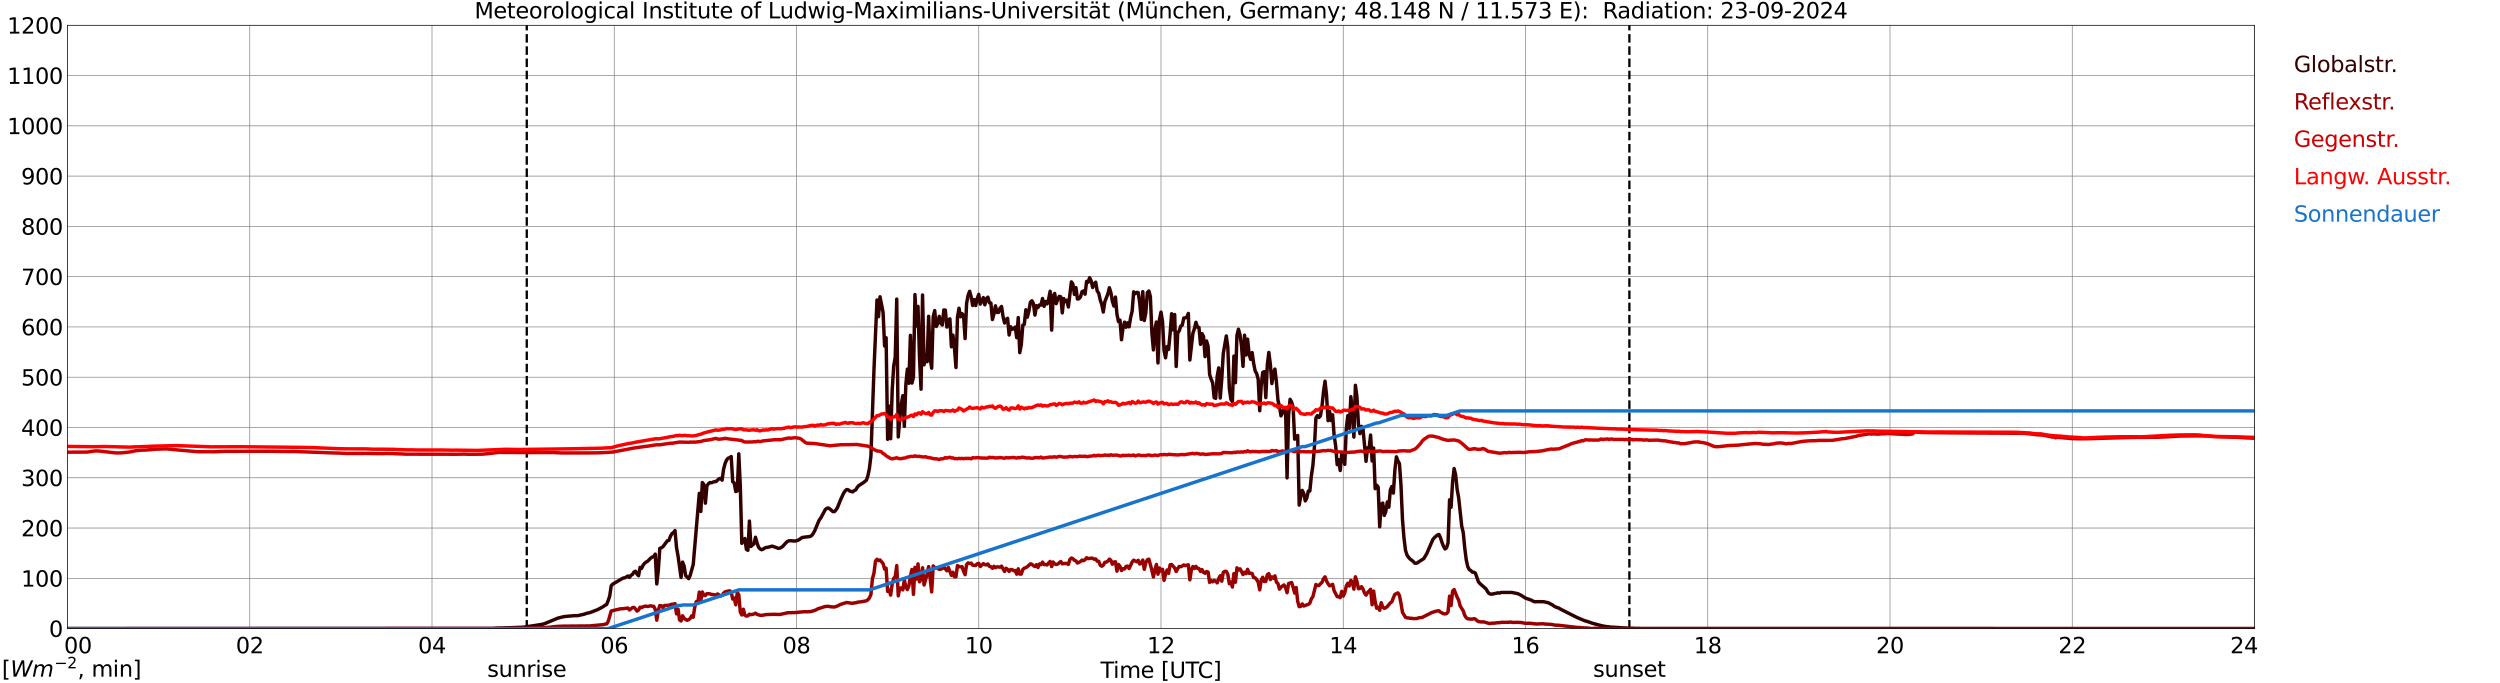 <?xml version="1.0" encoding="utf-8" standalone="no"?>
<!DOCTYPE svg PUBLIC "-//W3C//DTD SVG 1.1//EN"
  "http://www.w3.org/Graphics/SVG/1.1/DTD/svg11.dtd">
<svg xmlns:xlink="http://www.w3.org/1999/xlink" width="1085.4pt" height="296.64pt" viewBox="0 0 1085.4 296.64" xmlns="http://www.w3.org/2000/svg" version="1.1">
 <defs>
  <style type="text/css">*{stroke-linejoin: round; stroke-linecap: butt}</style>
 </defs>
 <g id="figure_1">
  <g id="patch_1">
   <path d="M 0 296.64 
L 1085.4 296.64 
L 1085.4 0 
L 0 0 
z
" style="fill: #ffffff"/>
  </g>
  <g id="axes_1">
   <g id="patch_2">
    <path d="M 29.306 272.909 
L 978.814 272.909 
L 978.814 10.976 
L 29.306 10.976 
z
" style="fill: #ffffff"/>
   </g>
   <g id="patch_3">
    <path d="M 978.814 272.909 
L 978.814 272.909 
L 978.814 10.976 
L 978.814 10.976 
z
" clip-path="url(#p738d0d3497)" style="fill: #d3d3d3; opacity: 0.25; stroke: #d3d3d3; stroke-linejoin: miter"/>
   </g>
   <g id="matplotlib.axis_1">
    <g id="xtick_1">
     <g id="line2d_1">
      <path d="M 29.306 272.909 
L 29.306 10.976 
" clip-path="url(#p738d0d3497)" style="fill: none; stroke: #808080; stroke-width: 0.3; stroke-linecap: square"/>
     </g>
     <g id="line2d_2"/>
     <g id="text_1">
      <!--    00 -->
      <g transform="translate(18.733 283.627) scale(0.095 -0.095)">
       <defs>
        <path id="DejaVuSans-20" transform="scale(0.016)"/>
        <path id="DejaVuSans-30" d="M 2034 4250 
Q 1547 4250 1301 3770 
Q 1056 3291 1056 2328 
Q 1056 1369 1301 889 
Q 1547 409 2034 409 
Q 2525 409 2770 889 
Q 3016 1369 3016 2328 
Q 3016 3291 2770 3770 
Q 2525 4250 2034 4250 
z
M 2034 4750 
Q 2819 4750 3233 4129 
Q 3647 3509 3647 2328 
Q 3647 1150 3233 529 
Q 2819 -91 2034 -91 
Q 1250 -91 836 529 
Q 422 1150 422 2328 
Q 422 3509 836 4129 
Q 1250 4750 2034 4750 
z
" transform="scale(0.016)"/>
       </defs>
       <use xlink:href="#DejaVuSans-20"/>
       <use xlink:href="#DejaVuSans-20" transform="translate(31.787 0)"/>
       <use xlink:href="#DejaVuSans-20" transform="translate(63.574 0)"/>
       <use xlink:href="#DejaVuSans-30" transform="translate(95.361 0)"/>
       <use xlink:href="#DejaVuSans-30" transform="translate(158.984 0)"/>
      </g>
     </g>
    </g>
    <g id="xtick_2">
     <g id="line2d_3">
      <path d="M 108.431 272.909 
L 108.431 10.976 
" clip-path="url(#p738d0d3497)" style="fill: none; stroke: #808080; stroke-width: 0.3; stroke-linecap: square"/>
     </g>
     <g id="line2d_4"/>
     <g id="text_2">
      <!-- 02 -->
      <g transform="translate(102.387 283.627) scale(0.095 -0.095)">
       <defs>
        <path id="DejaVuSans-32" d="M 1228 531 
L 3431 531 
L 3431 0 
L 469 0 
L 469 531 
Q 828 903 1448 1529 
Q 2069 2156 2228 2338 
Q 2531 2678 2651 2914 
Q 2772 3150 2772 3378 
Q 2772 3750 2511 3984 
Q 2250 4219 1831 4219 
Q 1534 4219 1204 4116 
Q 875 4013 500 3803 
L 500 4441 
Q 881 4594 1212 4672 
Q 1544 4750 1819 4750 
Q 2544 4750 2975 4387 
Q 3406 4025 3406 3419 
Q 3406 3131 3298 2873 
Q 3191 2616 2906 2266 
Q 2828 2175 2409 1742 
Q 1991 1309 1228 531 
z
" transform="scale(0.016)"/>
       </defs>
       <use xlink:href="#DejaVuSans-30"/>
       <use xlink:href="#DejaVuSans-32" transform="translate(63.623 0)"/>
      </g>
     </g>
    </g>
    <g id="xtick_3">
     <g id="line2d_5">
      <path d="M 187.557 272.909 
L 187.557 10.976 
" clip-path="url(#p738d0d3497)" style="fill: none; stroke: #808080; stroke-width: 0.3; stroke-linecap: square"/>
     </g>
     <g id="line2d_6"/>
     <g id="text_3">
      <!-- 04 -->
      <g transform="translate(181.513 283.627) scale(0.095 -0.095)">
       <defs>
        <path id="DejaVuSans-34" d="M 2419 4116 
L 825 1625 
L 2419 1625 
L 2419 4116 
z
M 2253 4666 
L 3047 4666 
L 3047 1625 
L 3713 1625 
L 3713 1100 
L 3047 1100 
L 3047 0 
L 2419 0 
L 2419 1100 
L 313 1100 
L 313 1709 
L 2253 4666 
z
" transform="scale(0.016)"/>
       </defs>
       <use xlink:href="#DejaVuSans-30"/>
       <use xlink:href="#DejaVuSans-34" transform="translate(63.623 0)"/>
      </g>
     </g>
    </g>
    <g id="xtick_4">
     <g id="line2d_7">
      <path d="M 266.683 272.909 
L 266.683 10.976 
" clip-path="url(#p738d0d3497)" style="fill: none; stroke: #808080; stroke-width: 0.3; stroke-linecap: square"/>
     </g>
     <g id="line2d_8"/>
     <g id="text_4">
      <!-- 06 -->
      <g transform="translate(260.638 283.627) scale(0.095 -0.095)">
       <defs>
        <path id="DejaVuSans-36" d="M 2113 2584 
Q 1688 2584 1439 2293 
Q 1191 2003 1191 1497 
Q 1191 994 1439 701 
Q 1688 409 2113 409 
Q 2538 409 2786 701 
Q 3034 994 3034 1497 
Q 3034 2003 2786 2293 
Q 2538 2584 2113 2584 
z
M 3366 4563 
L 3366 3988 
Q 3128 4100 2886 4159 
Q 2644 4219 2406 4219 
Q 1781 4219 1451 3797 
Q 1122 3375 1075 2522 
Q 1259 2794 1537 2939 
Q 1816 3084 2150 3084 
Q 2853 3084 3261 2657 
Q 3669 2231 3669 1497 
Q 3669 778 3244 343 
Q 2819 -91 2113 -91 
Q 1303 -91 875 529 
Q 447 1150 447 2328 
Q 447 3434 972 4092 
Q 1497 4750 2381 4750 
Q 2619 4750 2861 4703 
Q 3103 4656 3366 4563 
z
" transform="scale(0.016)"/>
       </defs>
       <use xlink:href="#DejaVuSans-30"/>
       <use xlink:href="#DejaVuSans-36" transform="translate(63.623 0)"/>
      </g>
     </g>
    </g>
    <g id="xtick_5">
     <g id="line2d_9">
      <path d="M 345.808 272.909 
L 345.808 10.976 
" clip-path="url(#p738d0d3497)" style="fill: none; stroke: #808080; stroke-width: 0.3; stroke-linecap: square"/>
     </g>
     <g id="line2d_10"/>
     <g id="text_5">
      <!-- 08 -->
      <g transform="translate(339.764 283.627) scale(0.095 -0.095)">
       <defs>
        <path id="DejaVuSans-38" d="M 2034 2216 
Q 1584 2216 1326 1975 
Q 1069 1734 1069 1313 
Q 1069 891 1326 650 
Q 1584 409 2034 409 
Q 2484 409 2743 651 
Q 3003 894 3003 1313 
Q 3003 1734 2745 1975 
Q 2488 2216 2034 2216 
z
M 1403 2484 
Q 997 2584 770 2862 
Q 544 3141 544 3541 
Q 544 4100 942 4425 
Q 1341 4750 2034 4750 
Q 2731 4750 3128 4425 
Q 3525 4100 3525 3541 
Q 3525 3141 3298 2862 
Q 3072 2584 2669 2484 
Q 3125 2378 3379 2068 
Q 3634 1759 3634 1313 
Q 3634 634 3220 271 
Q 2806 -91 2034 -91 
Q 1263 -91 848 271 
Q 434 634 434 1313 
Q 434 1759 690 2068 
Q 947 2378 1403 2484 
z
M 1172 3481 
Q 1172 3119 1398 2916 
Q 1625 2713 2034 2713 
Q 2441 2713 2670 2916 
Q 2900 3119 2900 3481 
Q 2900 3844 2670 4047 
Q 2441 4250 2034 4250 
Q 1625 4250 1398 4047 
Q 1172 3844 1172 3481 
z
" transform="scale(0.016)"/>
       </defs>
       <use xlink:href="#DejaVuSans-30"/>
       <use xlink:href="#DejaVuSans-38" transform="translate(63.623 0)"/>
      </g>
     </g>
    </g>
    <g id="xtick_6">
     <g id="line2d_11">
      <path d="M 424.934 272.909 
L 424.934 10.976 
" clip-path="url(#p738d0d3497)" style="fill: none; stroke: #808080; stroke-width: 0.3; stroke-linecap: square"/>
     </g>
     <g id="line2d_12"/>
     <g id="text_6">
      <!-- 10 -->
      <g transform="translate(418.89 283.627) scale(0.095 -0.095)">
       <defs>
        <path id="DejaVuSans-31" d="M 794 531 
L 1825 531 
L 1825 4091 
L 703 3866 
L 703 4441 
L 1819 4666 
L 2450 4666 
L 2450 531 
L 3481 531 
L 3481 0 
L 794 0 
L 794 531 
z
" transform="scale(0.016)"/>
       </defs>
       <use xlink:href="#DejaVuSans-31"/>
       <use xlink:href="#DejaVuSans-30" transform="translate(63.623 0)"/>
      </g>
     </g>
    </g>
    <g id="xtick_7">
     <g id="line2d_13">
      <path d="M 504.06 272.909 
L 504.06 10.976 
" clip-path="url(#p738d0d3497)" style="fill: none; stroke: #808080; stroke-width: 0.3; stroke-linecap: square"/>
     </g>
     <g id="line2d_14"/>
     <g id="text_7">
      <!-- 12 -->
      <g transform="translate(498.015 283.627) scale(0.095 -0.095)">
       <use xlink:href="#DejaVuSans-31"/>
       <use xlink:href="#DejaVuSans-32" transform="translate(63.623 0)"/>
      </g>
     </g>
    </g>
    <g id="xtick_8">
     <g id="line2d_15">
      <path d="M 583.185 272.909 
L 583.185 10.976 
" clip-path="url(#p738d0d3497)" style="fill: none; stroke: #808080; stroke-width: 0.3; stroke-linecap: square"/>
     </g>
     <g id="line2d_16"/>
     <g id="text_8">
      <!-- 14 -->
      <g transform="translate(577.141 283.627) scale(0.095 -0.095)">
       <use xlink:href="#DejaVuSans-31"/>
       <use xlink:href="#DejaVuSans-34" transform="translate(63.623 0)"/>
      </g>
     </g>
    </g>
    <g id="xtick_9">
     <g id="line2d_17">
      <path d="M 662.311 272.909 
L 662.311 10.976 
" clip-path="url(#p738d0d3497)" style="fill: none; stroke: #808080; stroke-width: 0.3; stroke-linecap: square"/>
     </g>
     <g id="line2d_18"/>
     <g id="text_9">
      <!-- 16 -->
      <g transform="translate(656.267 283.627) scale(0.095 -0.095)">
       <use xlink:href="#DejaVuSans-31"/>
       <use xlink:href="#DejaVuSans-36" transform="translate(63.623 0)"/>
      </g>
     </g>
    </g>
    <g id="xtick_10">
     <g id="line2d_19">
      <path d="M 741.437 272.909 
L 741.437 10.976 
" clip-path="url(#p738d0d3497)" style="fill: none; stroke: #808080; stroke-width: 0.3; stroke-linecap: square"/>
     </g>
     <g id="line2d_20"/>
     <g id="text_10">
      <!-- 18 -->
      <g transform="translate(735.392 283.627) scale(0.095 -0.095)">
       <use xlink:href="#DejaVuSans-31"/>
       <use xlink:href="#DejaVuSans-38" transform="translate(63.623 0)"/>
      </g>
     </g>
    </g>
    <g id="xtick_11">
     <g id="line2d_21">
      <path d="M 820.562 272.909 
L 820.562 10.976 
" clip-path="url(#p738d0d3497)" style="fill: none; stroke: #808080; stroke-width: 0.3; stroke-linecap: square"/>
     </g>
     <g id="line2d_22"/>
     <g id="text_11">
      <!-- 20 -->
      <g transform="translate(814.518 283.627) scale(0.095 -0.095)">
       <use xlink:href="#DejaVuSans-32"/>
       <use xlink:href="#DejaVuSans-30" transform="translate(63.623 0)"/>
      </g>
     </g>
    </g>
    <g id="xtick_12">
     <g id="line2d_23">
      <path d="M 899.688 272.909 
L 899.688 10.976 
" clip-path="url(#p738d0d3497)" style="fill: none; stroke: #808080; stroke-width: 0.3; stroke-linecap: square"/>
     </g>
     <g id="line2d_24"/>
     <g id="text_12">
      <!-- 22 -->
      <g transform="translate(893.644 283.627) scale(0.095 -0.095)">
       <use xlink:href="#DejaVuSans-32"/>
       <use xlink:href="#DejaVuSans-32" transform="translate(63.623 0)"/>
      </g>
     </g>
    </g>
    <g id="xtick_13">
     <g id="line2d_25">
      <path d="M 978.814 272.909 
L 978.814 10.976 
" clip-path="url(#p738d0d3497)" style="fill: none; stroke: #808080; stroke-width: 0.3; stroke-linecap: square"/>
     </g>
     <g id="line2d_26"/>
     <g id="text_13">
      <!-- 24    -->
      <g transform="translate(968.241 283.627) scale(0.095 -0.095)">
       <use xlink:href="#DejaVuSans-32"/>
       <use xlink:href="#DejaVuSans-34" transform="translate(63.623 0)"/>
       <use xlink:href="#DejaVuSans-20" transform="translate(127.246 0)"/>
       <use xlink:href="#DejaVuSans-20" transform="translate(159.033 0)"/>
       <use xlink:href="#DejaVuSans-20" transform="translate(190.82 0)"/>
      </g>
     </g>
    </g>
    <g id="text_14">
     <!-- Time [UTC] -->
     <g transform="translate(477.806 294.322) scale(0.095 -0.095)">
      <defs>
       <path id="DejaVuSans-54" d="M -19 4666 
L 3928 4666 
L 3928 4134 
L 2272 4134 
L 2272 0 
L 1638 0 
L 1638 4134 
L -19 4134 
L -19 4666 
z
" transform="scale(0.016)"/>
       <path id="DejaVuSans-69" d="M 603 3500 
L 1178 3500 
L 1178 0 
L 603 0 
L 603 3500 
z
M 603 4863 
L 1178 4863 
L 1178 4134 
L 603 4134 
L 603 4863 
z
" transform="scale(0.016)"/>
       <path id="DejaVuSans-6d" d="M 3328 2828 
Q 3544 3216 3844 3400 
Q 4144 3584 4550 3584 
Q 5097 3584 5394 3201 
Q 5691 2819 5691 2113 
L 5691 0 
L 5113 0 
L 5113 2094 
Q 5113 2597 4934 2840 
Q 4756 3084 4391 3084 
Q 3944 3084 3684 2787 
Q 3425 2491 3425 1978 
L 3425 0 
L 2847 0 
L 2847 2094 
Q 2847 2600 2669 2842 
Q 2491 3084 2119 3084 
Q 1678 3084 1418 2786 
Q 1159 2488 1159 1978 
L 1159 0 
L 581 0 
L 581 3500 
L 1159 3500 
L 1159 2956 
Q 1356 3278 1631 3431 
Q 1906 3584 2284 3584 
Q 2666 3584 2933 3390 
Q 3200 3197 3328 2828 
z
" transform="scale(0.016)"/>
       <path id="DejaVuSans-65" d="M 3597 1894 
L 3597 1613 
L 953 1613 
Q 991 1019 1311 708 
Q 1631 397 2203 397 
Q 2534 397 2845 478 
Q 3156 559 3463 722 
L 3463 178 
Q 3153 47 2828 -22 
Q 2503 -91 2169 -91 
Q 1331 -91 842 396 
Q 353 884 353 1716 
Q 353 2575 817 3079 
Q 1281 3584 2069 3584 
Q 2775 3584 3186 3129 
Q 3597 2675 3597 1894 
z
M 3022 2063 
Q 3016 2534 2758 2815 
Q 2500 3097 2075 3097 
Q 1594 3097 1305 2825 
Q 1016 2553 972 2059 
L 3022 2063 
z
" transform="scale(0.016)"/>
       <path id="DejaVuSans-5b" d="M 550 4863 
L 1875 4863 
L 1875 4416 
L 1125 4416 
L 1125 -397 
L 1875 -397 
L 1875 -844 
L 550 -844 
L 550 4863 
z
" transform="scale(0.016)"/>
       <path id="DejaVuSans-55" d="M 556 4666 
L 1191 4666 
L 1191 1831 
Q 1191 1081 1462 751 
Q 1734 422 2344 422 
Q 2950 422 3222 751 
Q 3494 1081 3494 1831 
L 3494 4666 
L 4128 4666 
L 4128 1753 
Q 4128 841 3676 375 
Q 3225 -91 2344 -91 
Q 1459 -91 1007 375 
Q 556 841 556 1753 
L 556 4666 
z
" transform="scale(0.016)"/>
       <path id="DejaVuSans-43" d="M 4122 4306 
L 4122 3641 
Q 3803 3938 3442 4084 
Q 3081 4231 2675 4231 
Q 1875 4231 1450 3742 
Q 1025 3253 1025 2328 
Q 1025 1406 1450 917 
Q 1875 428 2675 428 
Q 3081 428 3442 575 
Q 3803 722 4122 1019 
L 4122 359 
Q 3791 134 3420 21 
Q 3050 -91 2638 -91 
Q 1578 -91 968 557 
Q 359 1206 359 2328 
Q 359 3453 968 4101 
Q 1578 4750 2638 4750 
Q 3056 4750 3426 4639 
Q 3797 4528 4122 4306 
z
" transform="scale(0.016)"/>
       <path id="DejaVuSans-5d" d="M 1947 4863 
L 1947 -844 
L 622 -844 
L 622 -397 
L 1369 -397 
L 1369 4416 
L 622 4416 
L 622 4863 
L 1947 4863 
z
" transform="scale(0.016)"/>
      </defs>
      <use xlink:href="#DejaVuSans-54"/>
      <use xlink:href="#DejaVuSans-69" transform="translate(57.959 0)"/>
      <use xlink:href="#DejaVuSans-6d" transform="translate(85.742 0)"/>
      <use xlink:href="#DejaVuSans-65" transform="translate(183.154 0)"/>
      <use xlink:href="#DejaVuSans-20" transform="translate(244.678 0)"/>
      <use xlink:href="#DejaVuSans-5b" transform="translate(276.465 0)"/>
      <use xlink:href="#DejaVuSans-55" transform="translate(315.479 0)"/>
      <use xlink:href="#DejaVuSans-54" transform="translate(388.672 0)"/>
      <use xlink:href="#DejaVuSans-43" transform="translate(443.881 0)"/>
      <use xlink:href="#DejaVuSans-5d" transform="translate(513.705 0)"/>
     </g>
    </g>
   </g>
   <g id="matplotlib.axis_2">
    <g id="ytick_1">
     <g id="line2d_27">
      <path d="M 29.306 272.909 
L 978.814 272.909 
" clip-path="url(#p738d0d3497)" style="fill: none; stroke: #808080; stroke-width: 0.3; stroke-linecap: square"/>
     </g>
     <g id="line2d_28"/>
     <g id="text_15">
      <!-- 0 -->
      <g transform="translate(21.261 276.518) scale(0.095 -0.095)">
       <use xlink:href="#DejaVuSans-30"/>
      </g>
     </g>
    </g>
    <g id="ytick_2">
     <g id="line2d_29">
      <path d="M 29.306 251.081 
L 978.814 251.081 
" clip-path="url(#p738d0d3497)" style="fill: none; stroke: #808080; stroke-width: 0.3; stroke-linecap: square"/>
     </g>
     <g id="line2d_30"/>
     <g id="text_16">
      <!-- 100 -->
      <g transform="translate(9.173 254.69) scale(0.095 -0.095)">
       <use xlink:href="#DejaVuSans-31"/>
       <use xlink:href="#DejaVuSans-30" transform="translate(63.623 0)"/>
       <use xlink:href="#DejaVuSans-30" transform="translate(127.246 0)"/>
      </g>
     </g>
    </g>
    <g id="ytick_3">
     <g id="line2d_31">
      <path d="M 29.306 229.253 
L 978.814 229.253 
" clip-path="url(#p738d0d3497)" style="fill: none; stroke: #808080; stroke-width: 0.3; stroke-linecap: square"/>
     </g>
     <g id="line2d_32"/>
     <g id="text_17">
      <!-- 200 -->
      <g transform="translate(9.173 232.863) scale(0.095 -0.095)">
       <use xlink:href="#DejaVuSans-32"/>
       <use xlink:href="#DejaVuSans-30" transform="translate(63.623 0)"/>
       <use xlink:href="#DejaVuSans-30" transform="translate(127.246 0)"/>
      </g>
     </g>
    </g>
    <g id="ytick_4">
     <g id="line2d_33">
      <path d="M 29.306 207.426 
L 978.814 207.426 
" clip-path="url(#p738d0d3497)" style="fill: none; stroke: #808080; stroke-width: 0.3; stroke-linecap: square"/>
     </g>
     <g id="line2d_34"/>
     <g id="text_18">
      <!-- 300 -->
      <g transform="translate(9.173 211.035) scale(0.095 -0.095)">
       <defs>
        <path id="DejaVuSans-33" d="M 2597 2516 
Q 3050 2419 3304 2112 
Q 3559 1806 3559 1356 
Q 3559 666 3084 287 
Q 2609 -91 1734 -91 
Q 1441 -91 1130 -33 
Q 819 25 488 141 
L 488 750 
Q 750 597 1062 519 
Q 1375 441 1716 441 
Q 2309 441 2620 675 
Q 2931 909 2931 1356 
Q 2931 1769 2642 2001 
Q 2353 2234 1838 2234 
L 1294 2234 
L 1294 2753 
L 1863 2753 
Q 2328 2753 2575 2939 
Q 2822 3125 2822 3475 
Q 2822 3834 2567 4026 
Q 2313 4219 1838 4219 
Q 1578 4219 1281 4162 
Q 984 4106 628 3988 
L 628 4550 
Q 988 4650 1302 4700 
Q 1616 4750 1894 4750 
Q 2613 4750 3031 4423 
Q 3450 4097 3450 3541 
Q 3450 3153 3228 2886 
Q 3006 2619 2597 2516 
z
" transform="scale(0.016)"/>
       </defs>
       <use xlink:href="#DejaVuSans-33"/>
       <use xlink:href="#DejaVuSans-30" transform="translate(63.623 0)"/>
       <use xlink:href="#DejaVuSans-30" transform="translate(127.246 0)"/>
      </g>
     </g>
    </g>
    <g id="ytick_5">
     <g id="line2d_35">
      <path d="M 29.306 185.598 
L 978.814 185.598 
" clip-path="url(#p738d0d3497)" style="fill: none; stroke: #808080; stroke-width: 0.3; stroke-linecap: square"/>
     </g>
     <g id="line2d_36"/>
     <g id="text_19">
      <!-- 400 -->
      <g transform="translate(9.173 189.207) scale(0.095 -0.095)">
       <use xlink:href="#DejaVuSans-34"/>
       <use xlink:href="#DejaVuSans-30" transform="translate(63.623 0)"/>
       <use xlink:href="#DejaVuSans-30" transform="translate(127.246 0)"/>
      </g>
     </g>
    </g>
    <g id="ytick_6">
     <g id="line2d_37">
      <path d="M 29.306 163.77 
L 978.814 163.77 
" clip-path="url(#p738d0d3497)" style="fill: none; stroke: #808080; stroke-width: 0.3; stroke-linecap: square"/>
     </g>
     <g id="line2d_38"/>
     <g id="text_20">
      <!-- 500 -->
      <g transform="translate(9.173 167.379) scale(0.095 -0.095)">
       <defs>
        <path id="DejaVuSans-35" d="M 691 4666 
L 3169 4666 
L 3169 4134 
L 1269 4134 
L 1269 2991 
Q 1406 3038 1543 3061 
Q 1681 3084 1819 3084 
Q 2600 3084 3056 2656 
Q 3513 2228 3513 1497 
Q 3513 744 3044 326 
Q 2575 -91 1722 -91 
Q 1428 -91 1123 -41 
Q 819 9 494 109 
L 494 744 
Q 775 591 1075 516 
Q 1375 441 1709 441 
Q 2250 441 2565 725 
Q 2881 1009 2881 1497 
Q 2881 1984 2565 2268 
Q 2250 2553 1709 2553 
Q 1456 2553 1204 2497 
Q 953 2441 691 2322 
L 691 4666 
z
" transform="scale(0.016)"/>
       </defs>
       <use xlink:href="#DejaVuSans-35"/>
       <use xlink:href="#DejaVuSans-30" transform="translate(63.623 0)"/>
       <use xlink:href="#DejaVuSans-30" transform="translate(127.246 0)"/>
      </g>
     </g>
    </g>
    <g id="ytick_7">
     <g id="line2d_39">
      <path d="M 29.306 141.942 
L 978.814 141.942 
" clip-path="url(#p738d0d3497)" style="fill: none; stroke: #808080; stroke-width: 0.3; stroke-linecap: square"/>
     </g>
     <g id="line2d_40"/>
     <g id="text_21">
      <!-- 600 -->
      <g transform="translate(9.173 145.551) scale(0.095 -0.095)">
       <use xlink:href="#DejaVuSans-36"/>
       <use xlink:href="#DejaVuSans-30" transform="translate(63.623 0)"/>
       <use xlink:href="#DejaVuSans-30" transform="translate(127.246 0)"/>
      </g>
     </g>
    </g>
    <g id="ytick_8">
     <g id="line2d_41">
      <path d="M 29.306 120.114 
L 978.814 120.114 
" clip-path="url(#p738d0d3497)" style="fill: none; stroke: #808080; stroke-width: 0.3; stroke-linecap: square"/>
     </g>
     <g id="line2d_42"/>
     <g id="text_22">
      <!-- 700 -->
      <g transform="translate(9.173 123.724) scale(0.095 -0.095)">
       <defs>
        <path id="DejaVuSans-37" d="M 525 4666 
L 3525 4666 
L 3525 4397 
L 1831 0 
L 1172 0 
L 2766 4134 
L 525 4134 
L 525 4666 
z
" transform="scale(0.016)"/>
       </defs>
       <use xlink:href="#DejaVuSans-37"/>
       <use xlink:href="#DejaVuSans-30" transform="translate(63.623 0)"/>
       <use xlink:href="#DejaVuSans-30" transform="translate(127.246 0)"/>
      </g>
     </g>
    </g>
    <g id="ytick_9">
     <g id="line2d_43">
      <path d="M 29.306 98.287 
L 978.814 98.287 
" clip-path="url(#p738d0d3497)" style="fill: none; stroke: #808080; stroke-width: 0.3; stroke-linecap: square"/>
     </g>
     <g id="line2d_44"/>
     <g id="text_23">
      <!-- 800 -->
      <g transform="translate(9.173 101.896) scale(0.095 -0.095)">
       <use xlink:href="#DejaVuSans-38"/>
       <use xlink:href="#DejaVuSans-30" transform="translate(63.623 0)"/>
       <use xlink:href="#DejaVuSans-30" transform="translate(127.246 0)"/>
      </g>
     </g>
    </g>
    <g id="ytick_10">
     <g id="line2d_45">
      <path d="M 29.306 76.459 
L 978.814 76.459 
" clip-path="url(#p738d0d3497)" style="fill: none; stroke: #808080; stroke-width: 0.3; stroke-linecap: square"/>
     </g>
     <g id="line2d_46"/>
     <g id="text_24">
      <!-- 900 -->
      <g transform="translate(9.173 80.068) scale(0.095 -0.095)">
       <defs>
        <path id="DejaVuSans-39" d="M 703 97 
L 703 672 
Q 941 559 1184 500 
Q 1428 441 1663 441 
Q 2288 441 2617 861 
Q 2947 1281 2994 2138 
Q 2813 1869 2534 1725 
Q 2256 1581 1919 1581 
Q 1219 1581 811 2004 
Q 403 2428 403 3163 
Q 403 3881 828 4315 
Q 1253 4750 1959 4750 
Q 2769 4750 3195 4129 
Q 3622 3509 3622 2328 
Q 3622 1225 3098 567 
Q 2575 -91 1691 -91 
Q 1453 -91 1209 -44 
Q 966 3 703 97 
z
M 1959 2075 
Q 2384 2075 2632 2365 
Q 2881 2656 2881 3163 
Q 2881 3666 2632 3958 
Q 2384 4250 1959 4250 
Q 1534 4250 1286 3958 
Q 1038 3666 1038 3163 
Q 1038 2656 1286 2365 
Q 1534 2075 1959 2075 
z
" transform="scale(0.016)"/>
       </defs>
       <use xlink:href="#DejaVuSans-39"/>
       <use xlink:href="#DejaVuSans-30" transform="translate(63.623 0)"/>
       <use xlink:href="#DejaVuSans-30" transform="translate(127.246 0)"/>
      </g>
     </g>
    </g>
    <g id="ytick_11">
     <g id="line2d_47">
      <path d="M 29.306 54.631 
L 978.814 54.631 
" clip-path="url(#p738d0d3497)" style="fill: none; stroke: #808080; stroke-width: 0.3; stroke-linecap: square"/>
     </g>
     <g id="line2d_48"/>
     <g id="text_25">
      <!-- 1000 -->
      <g transform="translate(3.128 58.24) scale(0.095 -0.095)">
       <use xlink:href="#DejaVuSans-31"/>
       <use xlink:href="#DejaVuSans-30" transform="translate(63.623 0)"/>
       <use xlink:href="#DejaVuSans-30" transform="translate(127.246 0)"/>
       <use xlink:href="#DejaVuSans-30" transform="translate(190.869 0)"/>
      </g>
     </g>
    </g>
    <g id="ytick_12">
     <g id="line2d_49">
      <path d="M 29.306 32.803 
L 978.814 32.803 
" clip-path="url(#p738d0d3497)" style="fill: none; stroke: #808080; stroke-width: 0.3; stroke-linecap: square"/>
     </g>
     <g id="line2d_50"/>
     <g id="text_26">
      <!-- 1100 -->
      <g transform="translate(3.128 36.413) scale(0.095 -0.095)">
       <use xlink:href="#DejaVuSans-31"/>
       <use xlink:href="#DejaVuSans-31" transform="translate(63.623 0)"/>
       <use xlink:href="#DejaVuSans-30" transform="translate(127.246 0)"/>
       <use xlink:href="#DejaVuSans-30" transform="translate(190.869 0)"/>
      </g>
     </g>
    </g>
    <g id="ytick_13">
     <g id="line2d_51">
      <path d="M 29.306 10.976 
L 978.814 10.976 
" clip-path="url(#p738d0d3497)" style="fill: none; stroke: #808080; stroke-width: 0.3; stroke-linecap: square"/>
     </g>
     <g id="line2d_52"/>
     <g id="text_27">
      <!-- 1200 -->
      <g transform="translate(3.128 14.585) scale(0.095 -0.095)">
       <use xlink:href="#DejaVuSans-31"/>
       <use xlink:href="#DejaVuSans-32" transform="translate(63.623 0)"/>
       <use xlink:href="#DejaVuSans-30" transform="translate(127.246 0)"/>
       <use xlink:href="#DejaVuSans-30" transform="translate(190.869 0)"/>
      </g>
     </g>
    </g>
   </g>
   <g id="line2d_53">
    <path d="M 228.702 272.909 
L 228.702 10.976 
" clip-path="url(#p738d0d3497)" style="fill: none; stroke-dasharray: 3.7,1.6; stroke-dashoffset: 0; stroke: #000000"/>
   </g>
   <g id="line2d_54">
    <path d="M 707.413 272.909 
L 707.413 10.976 
" clip-path="url(#p738d0d3497)" style="fill: none; stroke-dasharray: 3.7,1.6; stroke-dashoffset: 0; stroke: #000000"/>
   </g>
   <g id="line2d_55">
    <path d="M 29.306 272.909 
L 213.932 272.909 
L 215.251 272.758 
L 227.12 272.311 
L 230.417 271.824 
L 231.736 271.643 
L 235.692 270.995 
L 237.011 270.547 
L 238.329 269.98 
L 242.286 268.338 
L 244.923 267.69 
L 247.561 267.447 
L 249.539 267.286 
L 250.858 267.286 
L 253.495 266.697 
L 254.814 266.251 
L 256.133 265.968 
L 257.451 265.461 
L 259.43 264.691 
L 261.408 263.658 
L 262.726 262.785 
L 263.386 262.421 
L 264.045 260.759 
L 264.705 258.793 
L 265.364 254.314 
L 266.023 253.604 
L 268.661 252.063 
L 269.98 251.273 
L 270.639 250.95 
L 271.298 250.869 
L 272.617 250.079 
L 273.277 250.686 
L 273.936 249.774 
L 274.595 249.409 
L 275.255 248.315 
L 275.914 248.01 
L 276.573 249.228 
L 277.233 249.957 
L 277.892 246.329 
L 278.552 246.794 
L 279.211 245.375 
L 279.87 244.546 
L 280.53 244.018 
L 281.189 243.673 
L 282.508 242.295 
L 283.167 241.87 
L 283.827 241.586 
L 284.486 240.573 
L 285.145 253.524 
L 285.805 247.667 
L 286.464 238.08 
L 287.124 237.836 
L 287.783 237.391 
L 289.761 234.756 
L 290.42 234.614 
L 291.08 232.811 
L 291.739 231.676 
L 292.399 231.229 
L 293.058 230.338 
L 293.717 237.694 
L 294.377 241.405 
L 295.696 250.727 
L 296.355 244.039 
L 297.014 245.781 
L 297.674 249.876 
L 298.992 251.234 
L 299.652 249.774 
L 300.971 245.072 
L 303.608 214.186 
L 304.267 222.048 
L 304.927 209.504 
L 305.586 210.313 
L 306.246 218.462 
L 306.905 210.962 
L 307.564 210.01 
L 308.224 209.504 
L 308.883 209.604 
L 310.202 209.098 
L 310.861 209.078 
L 312.18 207.862 
L 312.839 207.679 
L 313.499 208.469 
L 314.158 203.667 
L 314.818 201.194 
L 315.477 199.694 
L 316.136 198.904 
L 316.796 198.721 
L 317.455 198.214 
L 318.114 209.139 
L 318.774 209.665 
L 319.433 213.415 
L 320.093 213.151 
L 320.752 197.04 
L 321.411 210.983 
L 322.071 235.891 
L 323.39 233.804 
L 324.049 238.526 
L 324.708 238.91 
L 325.368 226.243 
L 326.027 237.249 
L 326.686 236.601 
L 327.346 236.133 
L 328.005 233.256 
L 328.665 235.649 
L 329.324 237.574 
L 329.983 238.303 
L 330.643 238.668 
L 331.302 238.425 
L 331.961 237.958 
L 332.621 237.694 
L 333.28 237.635 
L 335.258 237.107 
L 336.577 237.574 
L 337.896 238.059 
L 338.555 238 
L 339.215 237.655 
L 339.874 237.168 
L 341.193 235.708 
L 341.852 235.081 
L 342.512 234.798 
L 343.171 234.756 
L 345.149 234.918 
L 346.468 234.553 
L 347.127 234.189 
L 347.787 233.662 
L 348.446 233.318 
L 351.743 232.912 
L 352.402 232.506 
L 353.062 231.635 
L 353.721 230.419 
L 355.04 227.236 
L 355.699 225.737 
L 356.359 224.866 
L 357.677 222.434 
L 358.337 221.197 
L 358.996 220.671 
L 359.655 220.548 
L 360.315 220.994 
L 361.634 222.129 
L 362.293 222.109 
L 362.952 221.4 
L 363.612 220.326 
L 364.93 217.023 
L 366.249 214.144 
L 366.909 213.171 
L 367.568 212.544 
L 368.227 212.625 
L 368.887 213.171 
L 370.206 213.557 
L 370.865 212.989 
L 371.524 212.706 
L 372.184 211.59 
L 372.843 210.842 
L 374.821 209.565 
L 376.14 208.51 
L 376.799 206.585 
L 377.459 203.403 
L 378.118 198.011 
L 379.437 160.598 
L 380.756 130.238 
L 381.415 137.494 
L 382.074 128.861 
L 383.393 135.61 
L 384.053 150.222 
L 384.712 146.635 
L 385.371 190.736 
L 386.031 176.286 
L 386.69 190.472 
L 387.349 169.576 
L 388.009 158.896 
L 388.668 155.146 
L 389.328 129.854 
L 389.987 189.701 
L 390.646 181.878 
L 391.306 175.496 
L 391.965 171.785 
L 392.624 185.102 
L 393.284 166.902 
L 393.943 160.254 
L 394.603 166.416 
L 395.262 145.601 
L 395.921 166.313 
L 396.581 163.801 
L 397.24 127.907 
L 397.899 141.589 
L 398.559 133.034 
L 399.218 155.735 
L 399.878 168.969 
L 400.537 128.071 
L 401.196 158.389 
L 401.856 154.052 
L 402.515 157.032 
L 403.175 137.332 
L 403.834 155.532 
L 404.493 159.848 
L 405.153 137.616 
L 405.812 134.839 
L 406.471 141.75 
L 407.131 140.493 
L 407.79 137.332 
L 408.45 140.251 
L 409.109 141.082 
L 409.768 134.575 
L 410.428 134.636 
L 411.087 141.992 
L 411.746 138.954 
L 412.406 138.426 
L 413.065 150.566 
L 413.725 145.5 
L 414.384 151.031 
L 415.043 159.544 
L 415.703 137.716 
L 416.362 133.824 
L 417.022 137.535 
L 417.681 136.178 
L 418.34 136.987 
L 419 146.978 
L 419.659 131.677 
L 420.318 128.191 
L 420.978 126.469 
L 421.637 128.881 
L 422.297 132.631 
L 422.956 130.077 
L 423.615 132.65 
L 424.275 129.629 
L 424.934 127.807 
L 425.593 132.022 
L 426.912 129.204 
L 427.572 132.325 
L 428.231 129.712 
L 428.89 129.022 
L 429.55 131.474 
L 430.209 131.576 
L 430.869 138.71 
L 431.528 136.298 
L 432.187 132.772 
L 432.847 135.63 
L 433.506 135.649 
L 434.165 133.824 
L 434.825 133.056 
L 435.484 137.433 
L 436.144 140.231 
L 436.803 138.69 
L 437.462 138.203 
L 438.122 145.439 
L 438.781 141.851 
L 439.44 142.966 
L 440.1 142.743 
L 440.759 142.014 
L 441.419 146.613 
L 442.078 137.878 
L 442.737 153.101 
L 443.397 149.695 
L 444.056 141.202 
L 444.716 140.798 
L 445.375 134.495 
L 446.034 137.716 
L 446.694 135.062 
L 447.353 131.231 
L 448.012 130.583 
L 448.672 131.819 
L 449.331 136.784 
L 449.991 132.692 
L 450.65 133.521 
L 451.309 132.386 
L 451.969 132.447 
L 452.628 129.59 
L 453.287 132.995 
L 453.947 130.906 
L 454.606 131.921 
L 455.266 129.913 
L 455.925 126.488 
L 456.584 143.33 
L 457.244 128.413 
L 457.903 127.401 
L 458.563 131.84 
L 459.222 129.974 
L 459.881 128.638 
L 460.541 128.861 
L 461.2 135.833 
L 461.859 129.629 
L 462.519 130.967 
L 463.178 130.339 
L 463.838 133.279 
L 465.156 122.395 
L 465.816 123.367 
L 466.475 127.807 
L 467.134 124.866 
L 467.794 129.832 
L 468.453 129.69 
L 469.113 128.881 
L 469.772 126.63 
L 470.431 126.285 
L 471.091 127.726 
L 471.75 122.192 
L 472.409 122.557 
L 473.069 120.571 
L 473.728 121.928 
L 474.388 124.827 
L 475.047 123.205 
L 475.706 122.516 
L 476.366 126.368 
L 477.025 127.278 
L 477.685 130.258 
L 478.344 132.225 
L 479.003 135.468 
L 479.663 131.009 
L 480.981 127.623 
L 481.641 124.928 
L 482.3 127.016 
L 482.96 130.867 
L 483.619 132.892 
L 484.278 128.981 
L 484.938 136.461 
L 485.597 139.602 
L 486.256 138.993 
L 486.916 147.506 
L 487.575 142.215 
L 488.235 139.864 
L 488.894 142.095 
L 489.553 140.17 
L 490.213 141.892 
L 490.872 137.878 
L 491.532 135.062 
L 492.191 126.711 
L 492.85 127.523 
L 493.51 126.955 
L 494.169 127.036 
L 494.828 131.576 
L 495.488 138.67 
L 496.147 126.63 
L 496.807 139.155 
L 497.466 135.791 
L 498.125 127.036 
L 498.785 126.346 
L 499.444 128.719 
L 500.103 144.507 
L 500.763 151.924 
L 501.422 142.905 
L 502.082 139.805 
L 502.741 157.58 
L 503.4 138.67 
L 504.06 135.527 
L 504.719 139.602 
L 505.379 152.086 
L 506.038 155.349 
L 506.697 150.486 
L 507.357 151.721 
L 508.016 144.81 
L 508.675 136.217 
L 509.335 143.25 
L 509.994 136.562 
L 510.654 159.119 
L 511.313 144.546 
L 511.972 143.634 
L 512.632 141.608 
L 513.291 141.163 
L 513.95 138.081 
L 514.61 138.02 
L 515.269 137.697 
L 515.929 136.075 
L 516.588 156.303 
L 517.907 144.688 
L 518.566 142.724 
L 519.226 139.925 
L 519.885 142.054 
L 520.544 142.176 
L 521.204 149.492 
L 521.863 144.83 
L 522.522 146.087 
L 523.182 154.842 
L 523.841 148.054 
L 524.501 150.363 
L 525.16 162.565 
L 525.819 164.632 
L 526.479 166.112 
L 527.138 172.658 
L 527.797 172.942 
L 528.457 163.395 
L 529.116 159.727 
L 529.776 172.8 
L 530.435 164.652 
L 531.094 153.504 
L 532.413 145.845 
L 533.073 150.769 
L 533.732 168.686 
L 534.391 173.387 
L 535.051 174.4 
L 535.71 154.6 
L 536.369 166.151 
L 537.029 145.642 
L 537.688 142.924 
L 538.348 145.278 
L 539.007 150.019 
L 539.666 159.057 
L 540.326 145.539 
L 540.985 154.133 
L 541.644 147.222 
L 542.304 153.668 
L 542.963 156.019 
L 543.623 153.079 
L 544.282 157.761 
L 544.941 161.085 
L 545.601 162.22 
L 546.26 164.733 
L 546.919 178.331 
L 547.579 167.145 
L 548.238 161.692 
L 548.898 161.349 
L 549.557 172.617 
L 550.216 158.409 
L 550.876 153.018 
L 551.535 158.147 
L 552.195 166.516 
L 552.854 162.017 
L 553.513 160.254 
L 554.173 165.868 
L 554.832 173.771 
L 555.491 176.386 
L 556.151 180.542 
L 556.81 179.266 
L 557.47 177.683 
L 558.129 177.157 
L 558.788 207.476 
L 559.448 180.379 
L 560.107 173.368 
L 560.766 174.562 
L 561.426 176.873 
L 562.085 190.675 
L 563.404 189.075 
L 564.063 219.293 
L 564.723 215.401 
L 565.382 212.909 
L 566.042 214.247 
L 566.701 217.468 
L 567.36 216.211 
L 568.02 213.212 
L 568.679 213.192 
L 569.338 206.624 
L 569.998 202.187 
L 570.657 194.222 
L 571.317 181.453 
L 571.976 180.42 
L 572.635 181.271 
L 573.295 180.501 
L 573.954 176.367 
L 574.613 170.083 
L 575.273 165.503 
L 575.932 171.624 
L 576.592 182.629 
L 577.251 178.556 
L 577.91 182.61 
L 578.57 180.117 
L 579.229 189.134 
L 579.889 193.513 
L 580.548 201.72 
L 581.207 199.592 
L 581.867 204.274 
L 582.526 196.998 
L 583.185 198.62 
L 583.845 201.6 
L 584.504 186.034 
L 585.164 180.44 
L 585.823 185.973 
L 586.482 172.233 
L 587.142 177.947 
L 587.801 189.762 
L 588.46 167.286 
L 589.12 172.272 
L 589.779 184.29 
L 590.439 188.263 
L 591.098 185.122 
L 591.757 186.154 
L 593.076 200.281 
L 593.736 194.425 
L 594.395 194.89 
L 595.054 188.892 
L 595.714 200.12 
L 596.373 194.506 
L 597.032 212.158 
L 597.692 210.658 
L 598.351 211.47 
L 599.011 228.697 
L 599.67 218.907 
L 600.329 218.42 
L 600.989 223.772 
L 601.648 222.129 
L 602.307 217.933 
L 602.967 220.203 
L 603.626 212.706 
L 604.286 211.206 
L 604.945 214.063 
L 605.604 204.012 
L 606.264 198.336 
L 606.923 200.139 
L 607.582 201.235 
L 608.242 210.658 
L 608.901 225.514 
L 609.561 233.702 
L 610.22 238.971 
L 610.879 240.999 
L 611.539 241.992 
L 612.198 242.701 
L 613.517 243.714 
L 614.176 244.465 
L 614.836 244.565 
L 615.495 244.323 
L 616.154 243.795 
L 618.133 242.559 
L 619.451 240.329 
L 622.089 234.23 
L 622.748 233.44 
L 624.067 232.283 
L 624.726 232.041 
L 625.386 233.459 
L 626.045 235.485 
L 626.705 237.148 
L 627.364 238.342 
L 628.023 237.877 
L 628.683 235.73 
L 629.342 217.001 
L 630.001 220.245 
L 630.661 209.098 
L 631.32 203.444 
L 631.98 206.14 
L 632.639 212.503 
L 633.298 216.15 
L 634.617 228.413 
L 635.276 231.229 
L 635.936 237.939 
L 636.595 243.147 
L 637.255 246.045 
L 637.914 247.322 
L 638.573 247.706 
L 639.233 248.396 
L 639.892 248.416 
L 640.552 248.822 
L 641.87 252.572 
L 642.53 253.362 
L 645.167 255.671 
L 645.827 256.848 
L 646.486 257.658 
L 647.145 257.942 
L 647.805 257.942 
L 650.442 257.374 
L 651.102 257.496 
L 651.761 257.212 
L 656.377 257.212 
L 657.695 257.477 
L 659.014 257.76 
L 660.333 258.409 
L 662.311 259.686 
L 664.949 260.596 
L 665.608 261.002 
L 666.267 261.266 
L 667.586 261.205 
L 670.224 261.246 
L 671.542 261.55 
L 672.202 261.692 
L 674.18 262.724 
L 674.839 263.252 
L 675.499 263.575 
L 676.817 264.023 
L 677.477 264.448 
L 678.796 265.116 
L 684.73 268.115 
L 688.027 269.495 
L 689.346 269.879 
L 691.324 270.589 
L 695.28 271.643 
L 696.599 271.907 
L 697.918 272.108 
L 698.577 272.13 
L 699.236 272.291 
L 700.555 272.311 
L 705.171 272.636 
L 710.446 272.859 
L 714.402 272.878 
L 978.154 272.909 
L 978.154 272.909 
" clip-path="url(#p738d0d3497)" style="fill: none; stroke: #330000; stroke-width: 1.5; stroke-linecap: square"/>
   </g>
   <g id="line2d_56">
    <path d="M 29.306 272.909 
L 227.779 272.806 
L 238.329 272.359 
L 240.308 272.097 
L 242.286 271.933 
L 244.264 271.852 
L 246.242 271.833 
L 256.133 271.752 
L 262.067 271.163 
L 262.726 270.962 
L 263.386 270.879 
L 264.045 269.846 
L 265.364 265.265 
L 269.32 264.333 
L 270.639 264.252 
L 272.617 263.99 
L 273.277 264.819 
L 274.595 263.807 
L 275.255 263.706 
L 275.914 264.394 
L 276.573 265.306 
L 277.233 264.881 
L 277.892 263.604 
L 278.552 263.807 
L 279.211 263.442 
L 279.87 263.239 
L 280.53 263.158 
L 281.189 263.32 
L 282.508 263.016 
L 283.167 263.198 
L 283.827 263.239 
L 284.486 264.616 
L 285.145 269.279 
L 285.805 264.942 
L 286.464 262.894 
L 287.124 263.016 
L 287.783 263.826 
L 288.442 262.894 
L 290.42 262.772 
L 291.739 262.307 
L 292.399 262.307 
L 293.058 262.084 
L 293.717 266.522 
L 294.377 264.455 
L 295.036 269.137 
L 295.696 269.602 
L 296.355 267.334 
L 297.014 268.55 
L 298.333 269.32 
L 298.992 269.015 
L 299.652 268.528 
L 300.311 267.354 
L 300.971 267.982 
L 301.63 263.604 
L 302.289 261.211 
L 302.949 261.637 
L 303.608 257.077 
L 304.267 260.705 
L 304.927 257.016 
L 305.586 258.496 
L 306.246 258.557 
L 306.905 257.747 
L 308.224 257.808 
L 308.883 258.131 
L 309.543 258.131 
L 310.861 258.396 
L 311.521 257.867 
L 312.839 258.719 
L 313.499 258.518 
L 314.158 257.503 
L 314.818 256.957 
L 316.796 256.49 
L 317.455 257.158 
L 318.114 260.078 
L 318.774 259.672 
L 319.433 262.571 
L 320.093 257.3 
L 320.752 258.193 
L 321.411 265.732 
L 322.071 266.989 
L 322.73 264.516 
L 323.39 267.109 
L 324.049 267.476 
L 324.708 267.354 
L 325.368 266.664 
L 326.027 266.867 
L 327.346 266.583 
L 328.005 266.219 
L 328.665 266.725 
L 329.983 267.131 
L 330.643 267.192 
L 332.621 266.825 
L 335.918 266.705 
L 338.555 266.786 
L 341.193 266.219 
L 341.852 266.035 
L 345.808 265.935 
L 347.127 265.751 
L 349.105 265.59 
L 350.424 265.61 
L 351.743 265.529 
L 352.402 265.428 
L 353.721 264.983 
L 354.38 264.758 
L 355.04 264.333 
L 358.337 263.3 
L 359.655 263.219 
L 360.315 263.401 
L 362.293 263.543 
L 363.612 263.078 
L 364.93 262.388 
L 367.568 261.578 
L 370.206 261.962 
L 370.865 261.72 
L 371.524 261.74 
L 372.184 261.475 
L 374.162 261.233 
L 376.14 260.847 
L 376.799 260.401 
L 377.459 259.592 
L 378.118 258.131 
L 378.777 251.201 
L 379.437 248.87 
L 380.096 243.62 
L 380.756 242.811 
L 381.415 243.398 
L 382.074 243.114 
L 383.393 244.694 
L 384.053 247.067 
L 384.712 246.7 
L 385.371 256.774 
L 386.031 256.106 
L 386.69 258.376 
L 387.349 253.552 
L 388.009 251.079 
L 388.668 250.411 
L 389.328 245.546 
L 389.987 258.679 
L 390.646 255.335 
L 391.306 255.255 
L 391.965 256.106 
L 392.624 251.727 
L 393.284 254.91 
L 393.943 255.964 
L 394.603 254.342 
L 395.262 250.166 
L 395.921 247.248 
L 396.581 258.051 
L 397.24 246.316 
L 397.899 251.424 
L 398.559 244.816 
L 399.218 252.598 
L 399.878 251.546 
L 400.537 246.499 
L 401.196 253.978 
L 402.515 249.276 
L 403.175 245.991 
L 403.834 251.037 
L 404.493 256.977 
L 405.153 245.707 
L 405.812 246.397 
L 407.131 246.681 
L 407.79 247.209 
L 408.45 247.106 
L 409.109 246.864 
L 409.768 246.113 
L 411.087 247.816 
L 411.746 246.377 
L 413.065 249.802 
L 413.725 248.444 
L 414.384 250.389 
L 415.043 250.411 
L 415.703 245.546 
L 416.362 245.991 
L 417.022 246.133 
L 417.681 246.032 
L 418.34 248.038 
L 419 249.499 
L 419.659 245.12 
L 420.318 244.391 
L 420.978 244.655 
L 421.637 244.472 
L 422.297 245.384 
L 423.615 245.506 
L 424.275 244.755 
L 424.934 244.594 
L 425.593 245.952 
L 426.912 244.714 
L 427.572 245.14 
L 428.231 245.262 
L 428.89 244.856 
L 429.55 245.871 
L 430.209 246.052 
L 430.869 246.742 
L 431.528 245.871 
L 432.187 246.499 
L 432.847 246.074 
L 434.165 246.255 
L 434.825 245.79 
L 436.144 248.099 
L 436.803 246.722 
L 437.462 247.228 
L 438.122 248.08 
L 438.781 247.248 
L 439.44 247.309 
L 440.1 247.796 
L 440.759 247.693 
L 441.419 249.276 
L 442.078 246.945 
L 442.737 249.254 
L 443.397 249.254 
L 444.056 247.248 
L 444.716 246.641 
L 445.375 246.458 
L 446.034 246.032 
L 447.353 244.797 
L 448.012 244.998 
L 448.672 245.607 
L 449.331 245.971 
L 449.991 245.161 
L 450.65 246.377 
L 451.309 244.836 
L 451.969 245.14 
L 452.628 244.046 
L 453.287 245.12 
L 453.947 245.081 
L 454.606 245.281 
L 455.266 244.41 
L 455.925 243.762 
L 456.584 245.991 
L 457.244 244.004 
L 457.903 244.836 
L 458.563 245.081 
L 459.222 244.897 
L 460.541 243.782 
L 461.2 244.816 
L 461.859 244.633 
L 463.178 244.633 
L 463.838 245.059 
L 464.497 242.911 
L 465.156 242.282 
L 465.816 242.566 
L 466.475 243.256 
L 467.134 243.52 
L 467.794 244.43 
L 469.113 243.804 
L 469.772 243.155 
L 470.431 243.437 
L 471.091 242.992 
L 471.75 242.14 
L 472.409 242.527 
L 473.728 242.324 
L 474.388 242.363 
L 475.047 242.811 
L 475.706 242.669 
L 476.366 243.64 
L 477.025 243.681 
L 477.685 245.384 
L 478.344 245.829 
L 479.003 245.404 
L 479.663 244.146 
L 480.322 244.046 
L 480.981 243.62 
L 481.641 242.769 
L 482.3 243.236 
L 482.96 244.958 
L 483.619 244.026 
L 484.278 243.904 
L 484.938 247.977 
L 485.597 245.059 
L 486.256 245.91 
L 486.916 247.715 
L 487.575 246.903 
L 488.235 247.025 
L 488.894 245.91 
L 489.553 245.79 
L 490.213 246.842 
L 491.532 244.004 
L 492.191 243.214 
L 493.51 243.904 
L 494.169 243.256 
L 494.828 244.878 
L 495.488 244.552 
L 496.147 243.155 
L 496.807 247.167 
L 497.466 244.288 
L 498.125 243.033 
L 498.785 242.769 
L 500.103 247.573 
L 500.763 250.492 
L 501.422 247.268 
L 502.082 245.059 
L 502.741 249.296 
L 503.4 246.6 
L 504.06 247.957 
L 504.719 247.167 
L 505.379 251.972 
L 506.038 249.234 
L 506.697 247.451 
L 507.357 248.931 
L 508.016 245.201 
L 508.675 245.081 
L 509.994 246.558 
L 510.654 248.141 
L 511.313 246.884 
L 511.972 245.932 
L 512.632 246.052 
L 513.291 245.729 
L 513.95 245.262 
L 514.61 245.587 
L 515.929 245.201 
L 516.588 251.727 
L 517.247 247.41 
L 517.907 245.952 
L 518.566 246.822 
L 519.226 245.89 
L 519.885 246.742 
L 520.544 246.842 
L 521.204 248.08 
L 521.863 247.29 
L 522.522 248.505 
L 523.182 248.89 
L 523.841 248.141 
L 524.501 248.363 
L 525.16 252.862 
L 525.819 252.011 
L 526.479 252.598 
L 527.138 251.991 
L 527.797 252.336 
L 528.457 253.046 
L 529.116 251.201 
L 529.776 249.963 
L 530.435 252.336 
L 531.094 248.505 
L 531.754 248.038 
L 532.413 248.08 
L 533.073 249.376 
L 533.732 253.43 
L 534.391 252.701 
L 535.051 254.868 
L 535.71 249.031 
L 536.369 252.781 
L 537.029 246.519 
L 537.688 247.493 
L 538.348 246.964 
L 539.007 248.099 
L 539.666 249.457 
L 540.326 248.425 
L 540.985 249.051 
L 541.644 247.187 
L 542.304 248.909 
L 542.963 248.85 
L 543.623 249.012 
L 544.282 250.754 
L 544.941 250.876 
L 545.601 251.627 
L 546.26 252.762 
L 546.919 256.084 
L 547.579 251.788 
L 548.238 250.612 
L 548.898 252.456 
L 549.557 252.437 
L 550.216 249.518 
L 550.876 249.051 
L 551.535 251.627 
L 552.195 250.45 
L 552.854 251.079 
L 553.513 250.025 
L 554.173 252.781 
L 554.832 253.329 
L 555.491 255.781 
L 556.151 254.91 
L 557.47 253.956 
L 558.129 255.113 
L 558.788 257.341 
L 559.448 253.349 
L 560.766 252.904 
L 561.426 254.99 
L 562.085 257.483 
L 562.745 255.071 
L 563.404 261.069 
L 564.063 263.401 
L 564.723 263.259 
L 565.382 262.204 
L 566.042 263.117 
L 567.36 262.61 
L 568.02 262.429 
L 568.679 261.862 
L 569.338 259.976 
L 569.998 259.063 
L 571.317 253.755 
L 571.976 254.22 
L 572.635 254.2 
L 573.295 253.43 
L 573.954 252.862 
L 574.613 251.262 
L 575.273 250.45 
L 575.932 252.253 
L 576.592 253.43 
L 577.251 254.342 
L 577.91 254.078 
L 578.57 253.694 
L 579.229 256.49 
L 580.548 259.024 
L 581.207 259.063 
L 581.867 259.469 
L 582.526 256.754 
L 583.185 258.802 
L 583.845 257.341 
L 584.504 254.464 
L 585.164 253.227 
L 585.823 254.403 
L 586.482 252.011 
L 587.142 252.64 
L 587.801 255.781 
L 588.46 250.431 
L 589.12 252.417 
L 589.779 255.599 
L 590.439 255.477 
L 591.098 254.726 
L 591.757 255.7 
L 592.417 257.463 
L 593.076 258.376 
L 593.736 257.322 
L 595.054 255.842 
L 595.714 262.549 
L 596.373 256.651 
L 597.032 261.211 
L 597.692 264.071 
L 598.351 263.665 
L 599.011 264.961 
L 599.67 261.678 
L 600.329 263.543 
L 600.989 264.11 
L 601.648 263.868 
L 602.307 263.34 
L 603.626 261.74 
L 604.286 261.294 
L 604.945 259.511 
L 605.604 258.051 
L 606.923 257.402 
L 607.582 258.537 
L 608.242 261.881 
L 608.901 265.854 
L 610.22 268.022 
L 610.879 268.244 
L 611.539 268.286 
L 612.198 268.447 
L 612.858 268.408 
L 613.517 268.569 
L 614.836 268.55 
L 615.495 268.428 
L 616.154 268.163 
L 616.814 268.163 
L 617.473 268.043 
L 620.77 266.4 
L 621.429 266.016 
L 623.408 265.367 
L 624.726 265.164 
L 625.386 265.751 
L 626.705 266.461 
L 627.364 266.542 
L 628.023 266.4 
L 628.683 265.69 
L 629.342 258.841 
L 630.001 262.875 
L 630.661 256.632 
L 631.32 255.964 
L 632.639 259.286 
L 633.298 260.563 
L 633.958 263.097 
L 635.276 265.225 
L 635.936 267.192 
L 636.595 268.205 
L 637.255 268.692 
L 639.233 268.812 
L 639.892 268.589 
L 640.552 268.772 
L 641.211 269.401 
L 641.87 269.866 
L 643.189 270.028 
L 643.848 269.988 
L 644.508 270.069 
L 646.486 270.678 
L 647.145 270.678 
L 647.805 270.536 
L 648.464 270.575 
L 650.442 270.333 
L 651.102 270.353 
L 651.761 270.191 
L 655.058 270.169 
L 655.717 270.069 
L 657.036 270.252 
L 658.355 270.191 
L 660.333 270.252 
L 662.311 270.617 
L 664.289 270.595 
L 666.927 270.92 
L 669.564 270.798 
L 670.883 270.94 
L 673.521 271.082 
L 675.499 271.468 
L 676.158 271.407 
L 684.73 272.4 
L 686.049 272.44 
L 686.708 272.603 
L 687.368 272.542 
L 688.027 272.664 
L 688.686 272.623 
L 690.664 272.826 
L 691.324 272.907 
L 691.983 272.76 
L 697.918 272.867 
L 718.358 272.909 
L 978.154 272.909 
L 978.154 272.909 
" clip-path="url(#p738d0d3497)" style="fill: none; stroke: #990000; stroke-width: 1.5; stroke-linecap: square"/>
   </g>
   <g id="line2d_57">
    <path d="M 29.306 196.32 
L 37.878 196.274 
L 41.175 195.785 
L 42.493 195.765 
L 45.131 196.058 
L 49.747 196.59 
L 51.065 196.651 
L 53.043 196.588 
L 56.34 196.234 
L 58.978 195.684 
L 61.615 195.429 
L 62.934 195.42 
L 64.912 195.276 
L 67.55 195.023 
L 72.166 194.875 
L 78.1 195.438 
L 86.013 196.132 
L 93.266 196.143 
L 97.881 195.951 
L 111.728 195.924 
L 113.047 195.927 
L 117.003 195.922 
L 122.938 196.021 
L 126.235 196.031 
L 127.553 196.016 
L 132.169 196.182 
L 140.741 196.499 
L 142.719 196.59 
L 147.335 196.723 
L 150.632 196.891 
L 159.204 196.861 
L 161.841 196.913 
L 163.819 196.929 
L 166.457 196.937 
L 167.776 196.883 
L 169.094 196.896 
L 170.413 196.913 
L 171.732 196.987 
L 175.029 197.101 
L 176.348 197.182 
L 180.304 197.182 
L 198.107 197.219 
L 201.404 197.164 
L 204.042 197.243 
L 209.317 197.188 
L 211.954 196.959 
L 214.592 196.645 
L 216.57 196.42 
L 229.757 196.496 
L 231.076 196.479 
L 240.308 196.477 
L 243.604 196.64 
L 254.155 196.654 
L 258.77 196.612 
L 261.408 196.544 
L 266.023 196.267 
L 275.255 194.51 
L 279.87 193.855 
L 281.849 193.609 
L 284.486 193.183 
L 285.145 193.107 
L 286.464 193.115 
L 291.08 192.421 
L 291.739 192.449 
L 295.036 191.923 
L 298.333 192.002 
L 298.992 192.033 
L 299.652 191.908 
L 300.311 191.982 
L 300.971 191.919 
L 301.63 191.976 
L 304.267 191.677 
L 305.586 191.253 
L 308.224 190.928 
L 310.861 190.317 
L 311.521 190.605 
L 312.18 190.69 
L 314.158 190.463 
L 314.818 190.302 
L 316.796 190.614 
L 322.071 191.234 
L 322.73 191.731 
L 323.39 191.897 
L 326.686 191.88 
L 327.346 191.747 
L 328.005 191.854 
L 328.665 191.631 
L 329.324 191.607 
L 329.983 191.738 
L 331.302 191.415 
L 336.577 190.882 
L 338.555 190.924 
L 339.215 190.86 
L 341.193 190.396 
L 342.512 190.131 
L 343.171 190.275 
L 345.149 190.033 
L 347.127 190.297 
L 347.787 190.596 
L 349.765 192.212 
L 350.424 192.425 
L 353.721 192.565 
L 360.315 193.532 
L 361.634 193.408 
L 364.93 193.096 
L 372.184 192.993 
L 374.821 193.401 
L 376.799 193.702 
L 378.118 194.294 
L 379.437 195.165 
L 380.756 195.774 
L 382.074 195.951 
L 382.734 196.2 
L 383.393 196.922 
L 384.053 197.208 
L 384.712 197.891 
L 386.69 199.063 
L 387.349 199.24 
L 388.009 199.028 
L 388.668 198.935 
L 389.328 198.727 
L 389.987 199.048 
L 391.306 199.157 
L 391.965 198.932 
L 392.624 198.9 
L 393.284 198.718 
L 393.943 198.419 
L 394.603 198.398 
L 395.262 198.144 
L 396.581 198.19 
L 397.24 197.898 
L 397.899 198.144 
L 399.218 198.112 
L 399.878 198.282 
L 401.196 198.408 
L 401.856 198.264 
L 402.515 198.563 
L 403.834 198.766 
L 405.812 199.223 
L 406.471 199.172 
L 407.79 199.511 
L 408.45 199.183 
L 409.109 199.216 
L 409.768 199.041 
L 410.428 198.664 
L 411.087 198.895 
L 411.746 198.629 
L 412.406 198.535 
L 413.065 198.819 
L 413.725 198.78 
L 414.384 199.14 
L 415.043 199.076 
L 415.703 199.183 
L 416.362 198.985 
L 417.022 199.111 
L 417.681 198.989 
L 418.34 199.157 
L 419 199.011 
L 420.978 199.028 
L 421.637 199.201 
L 422.297 198.716 
L 422.956 198.793 
L 424.934 198.67 
L 425.593 198.83 
L 428.89 198.919 
L 429.55 198.509 
L 430.209 198.714 
L 430.869 198.587 
L 432.187 198.845 
L 432.847 198.736 
L 433.506 198.819 
L 434.165 198.62 
L 436.144 198.963 
L 436.803 198.635 
L 437.462 198.808 
L 440.1 198.601 
L 441.419 198.895 
L 442.078 198.629 
L 442.737 198.793 
L 443.397 198.542 
L 444.056 198.502 
L 446.034 198.873 
L 446.694 198.736 
L 447.353 198.935 
L 448.672 198.943 
L 449.331 198.638 
L 450.65 198.69 
L 451.309 198.749 
L 451.969 198.439 
L 452.628 198.882 
L 455.925 198.424 
L 456.584 198.515 
L 457.903 198.299 
L 458.563 198.531 
L 459.881 198.129 
L 461.2 198.347 
L 461.859 198.474 
L 463.838 198.371 
L 464.497 198.105 
L 465.156 198.299 
L 465.816 198.334 
L 466.475 198.179 
L 467.794 198.267 
L 468.453 198.059 
L 470.431 198.149 
L 471.091 198.053 
L 471.75 198.243 
L 472.409 198.232 
L 473.069 198.061 
L 474.388 197.946 
L 475.047 197.684 
L 475.706 197.946 
L 476.366 197.703 
L 477.025 197.669 
L 477.685 197.854 
L 478.344 197.738 
L 479.003 197.773 
L 479.663 197.507 
L 480.322 197.703 
L 480.981 197.572 
L 481.641 197.762 
L 482.3 197.424 
L 482.96 197.66 
L 484.938 197.575 
L 486.256 197.952 
L 486.916 197.92 
L 487.575 197.629 
L 488.235 197.837 
L 488.894 197.664 
L 489.553 197.736 
L 490.213 197.61 
L 490.872 197.804 
L 492.191 197.555 
L 492.85 197.941 
L 494.169 197.562 
L 494.828 197.612 
L 495.488 197.795 
L 496.807 197.741 
L 497.466 197.858 
L 498.125 197.59 
L 498.785 197.535 
L 500.103 197.819 
L 500.763 197.743 
L 501.422 197.553 
L 502.741 197.799 
L 503.4 197.505 
L 504.06 197.383 
L 504.719 197.448 
L 505.379 197.306 
L 506.697 197.457 
L 507.357 197.249 
L 511.313 197.531 
L 513.291 197.3 
L 513.95 197.439 
L 517.907 196.83 
L 518.566 197.07 
L 519.226 196.852 
L 519.885 196.883 
L 521.204 197.201 
L 522.522 197.064 
L 523.182 197.335 
L 526.479 197.003 
L 529.116 197.046 
L 530.435 196.894 
L 531.094 196.431 
L 535.051 196.586 
L 535.71 196.339 
L 536.369 196.485 
L 537.029 196.252 
L 538.348 196.32 
L 539.007 196.167 
L 539.666 196.333 
L 540.326 196.031 
L 540.985 196.184 
L 541.644 195.702 
L 542.304 196.066 
L 542.963 196.158 
L 543.623 195.992 
L 545.601 196.086 
L 546.919 196.197 
L 547.579 196.014 
L 549.557 196.01 
L 551.535 196.023 
L 552.195 195.601 
L 552.854 195.745 
L 553.513 195.765 
L 554.173 195.619 
L 554.832 196.145 
L 555.491 196.012 
L 556.151 196.016 
L 556.81 195.756 
L 557.47 195.994 
L 558.788 196.16 
L 560.107 195.641 
L 560.766 195.604 
L 561.426 195.959 
L 562.085 196.095 
L 562.745 195.866 
L 564.063 195.789 
L 564.723 196.165 
L 565.382 196.021 
L 567.36 196.184 
L 568.02 196.127 
L 569.338 196.202 
L 569.998 195.99 
L 572.635 195.962 
L 574.613 195.63 
L 575.273 195.724 
L 576.592 195.523 
L 577.251 195.593 
L 577.91 195.547 
L 578.57 195.868 
L 579.889 196.034 
L 581.207 196.221 
L 582.526 196.241 
L 583.185 196.378 
L 585.164 196.413 
L 586.482 196.311 
L 588.46 196.23 
L 589.12 195.988 
L 589.779 196.023 
L 590.439 195.87 
L 591.098 195.866 
L 591.757 196.06 
L 592.417 195.87 
L 593.076 196.001 
L 594.395 195.721 
L 595.054 196.127 
L 595.714 196.003 
L 597.032 196.075 
L 597.692 195.87 
L 598.351 195.898 
L 599.011 195.769 
L 599.67 195.842 
L 600.329 196.086 
L 601.648 195.966 
L 606.264 196.086 
L 607.582 195.78 
L 609.561 195.695 
L 610.879 195.809 
L 612.198 195.811 
L 614.176 195.03 
L 614.836 194.617 
L 616.154 193.194 
L 616.814 192.441 
L 617.473 191.493 
L 618.133 190.817 
L 620.111 189.485 
L 620.77 189.322 
L 622.089 189.35 
L 624.726 189.992 
L 626.045 190.555 
L 628.023 191.079 
L 628.683 191.168 
L 631.32 191.004 
L 633.298 191.452 
L 634.617 192.415 
L 635.936 193.591 
L 637.255 194.811 
L 637.914 195.115 
L 639.233 194.984 
L 639.892 194.757 
L 641.87 195.126 
L 643.189 194.984 
L 643.848 194.726 
L 644.508 194.953 
L 645.167 195.318 
L 645.827 195.881 
L 651.102 196.778 
L 653.08 196.525 
L 654.399 196.586 
L 655.058 196.372 
L 655.717 196.494 
L 659.674 196.368 
L 661.652 196.461 
L 662.97 196.309 
L 663.63 196.173 
L 666.927 196.025 
L 669.564 195.735 
L 671.542 195.307 
L 673.521 194.94 
L 674.18 195.04 
L 676.817 194.857 
L 681.433 193.024 
L 682.092 192.685 
L 684.071 192.094 
L 684.73 191.989 
L 685.389 191.692 
L 686.049 191.635 
L 686.708 191.262 
L 687.368 191.421 
L 688.027 191.035 
L 688.686 190.904 
L 689.346 191.026 
L 693.961 191.079 
L 695.28 190.581 
L 695.939 190.863 
L 696.599 190.668 
L 697.258 190.675 
L 697.918 190.559 
L 698.577 190.826 
L 699.236 190.614 
L 699.896 190.616 
L 700.555 190.784 
L 704.511 190.751 
L 705.171 190.906 
L 705.83 190.745 
L 706.49 190.863 
L 707.149 190.76 
L 707.808 190.819 
L 708.468 190.729 
L 709.127 191.011 
L 709.786 190.852 
L 713.083 190.952 
L 713.743 191.125 
L 714.402 190.967 
L 715.062 190.976 
L 715.721 191.155 
L 719.677 191.066 
L 722.315 191.404 
L 722.974 191.378 
L 724.293 191.681 
L 726.271 192 
L 727.59 192.177 
L 728.249 192.319 
L 728.909 192.271 
L 729.568 192.65 
L 731.546 192.607 
L 735.502 191.882 
L 737.48 191.84 
L 738.14 192.013 
L 739.459 192.17 
L 741.437 192.663 
L 744.074 193.779 
L 744.734 193.921 
L 746.052 193.936 
L 750.668 193.425 
L 752.646 193.344 
L 754.624 193.272 
L 756.602 193.045 
L 761.878 192.546 
L 764.515 192.696 
L 765.174 192.858 
L 767.812 192.976 
L 770.449 192.626 
L 771.109 192.408 
L 773.087 192.303 
L 774.406 192.46 
L 775.065 192.628 
L 775.725 192.681 
L 776.384 192.522 
L 777.703 192.543 
L 779.681 192.161 
L 781.659 191.777 
L 782.978 191.594 
L 785.615 191.373 
L 788.253 191.332 
L 789.572 191.203 
L 795.506 191.186 
L 796.825 190.976 
L 800.122 190.437 
L 800.781 190.437 
L 806.056 189.387 
L 806.715 189.125 
L 811.331 188.383 
L 812.65 188.475 
L 813.309 188.363 
L 815.287 188.518 
L 816.606 188.379 
L 817.925 188.35 
L 818.584 188.339 
L 819.244 188.202 
L 827.156 188.63 
L 829.134 188.593 
L 830.453 188.361 
L 831.112 187.462 
L 832.431 187.663 
L 833.75 187.746 
L 838.366 187.85 
L 846.278 187.929 
L 856.828 187.999 
L 879.247 188.134 
L 879.907 188.274 
L 881.225 188.359 
L 883.863 188.726 
L 887.16 188.948 
L 889.797 189.494 
L 891.116 189.769 
L 891.775 189.719 
L 892.435 190.062 
L 893.094 189.845 
L 899.688 190.441 
L 902.985 190.522 
L 906.282 190.487 
L 910.898 190.345 
L 926.063 189.898 
L 936.613 189.839 
L 938.592 189.762 
L 941.229 189.636 
L 946.504 189.313 
L 953.098 189.247 
L 958.373 189.298 
L 961.67 189.588 
L 969.582 189.819 
L 972.22 189.907 
L 974.857 190.105 
L 978.154 190.251 
L 978.154 190.251 
" clip-path="url(#p738d0d3497)" style="fill: none; stroke: #cc0000; stroke-width: 1.5; stroke-linecap: square"/>
   </g>
   <g id="line2d_58">
    <path d="M 29.306 193.785 
L 30.625 193.833 
L 40.515 193.947 
L 44.472 193.875 
L 46.45 193.875 
L 56.34 194.126 
L 58.978 193.982 
L 60.297 193.967 
L 64.912 193.777 
L 66.89 193.685 
L 76.781 193.462 
L 91.947 194.001 
L 93.925 193.977 
L 103.816 193.956 
L 107.113 193.967 
L 130.85 194.228 
L 136.125 194.316 
L 139.422 194.484 
L 146.676 194.781 
L 147.994 194.805 
L 150.632 194.866 
L 158.544 194.87 
L 161.841 195.008 
L 167.776 195.038 
L 171.073 195.086 
L 173.051 195.18 
L 177.007 195.32 
L 178.326 195.294 
L 180.963 195.363 
L 192.173 195.383 
L 196.129 195.453 
L 198.107 195.436 
L 207.339 195.551 
L 213.273 195.307 
L 215.91 195.213 
L 219.207 195.067 
L 222.504 195.106 
L 225.142 195.15 
L 240.967 194.942 
L 250.198 194.8 
L 261.408 194.578 
L 263.386 194.451 
L 265.364 194.353 
L 268.661 193.475 
L 273.277 192.467 
L 273.936 192.423 
L 275.914 191.993 
L 280.53 191.179 
L 281.849 190.974 
L 283.167 190.71 
L 283.827 190.657 
L 284.486 190.487 
L 285.145 190.472 
L 285.805 190.57 
L 289.102 190.003 
L 290.42 189.743 
L 291.08 189.544 
L 291.739 189.551 
L 293.717 189.097 
L 294.377 189.162 
L 295.036 188.944 
L 295.696 189.123 
L 296.355 189.147 
L 297.014 189.016 
L 297.674 189.044 
L 298.333 189.186 
L 299.652 189.193 
L 300.311 189.306 
L 302.289 189.081 
L 302.949 188.815 
L 304.267 188.496 
L 305.586 187.99 
L 307.564 187.444 
L 310.861 186.63 
L 311.521 186.816 
L 312.839 186.654 
L 313.499 186.37 
L 314.158 186.432 
L 315.477 186.061 
L 316.136 186.146 
L 317.455 186.106 
L 318.114 186.172 
L 318.774 186.401 
L 319.433 186.48 
L 321.411 186.111 
L 322.071 186.207 
L 322.73 186.604 
L 324.049 186.624 
L 324.708 186.763 
L 325.368 186.779 
L 326.686 186.63 
L 327.346 186.58 
L 328.005 186.807 
L 328.665 186.565 
L 329.324 186.986 
L 329.983 187.058 
L 331.302 186.672 
L 331.961 186.759 
L 332.621 186.613 
L 333.28 186.702 
L 335.258 186.067 
L 335.918 186.338 
L 337.236 186.093 
L 339.215 186.139 
L 339.874 185.956 
L 340.533 185.973 
L 341.193 185.652 
L 341.852 185.593 
L 342.512 185.408 
L 343.171 185.694 
L 345.149 185.27 
L 345.808 185.414 
L 347.127 185.393 
L 348.446 185.421 
L 349.105 185.238 
L 350.424 185.128 
L 351.743 184.777 
L 353.062 184.613 
L 353.721 185.006 
L 354.38 184.681 
L 355.04 184.543 
L 355.699 184.64 
L 356.359 184.292 
L 357.018 184.559 
L 358.337 184.432 
L 358.996 184.122 
L 360.974 183.799 
L 362.293 183.788 
L 362.952 184.292 
L 363.612 184.026 
L 364.271 184.201 
L 365.59 183.736 
L 366.249 183.664 
L 366.909 183.369 
L 367.568 183.649 
L 368.227 183.786 
L 368.887 183.502 
L 369.546 183.579 
L 370.206 183.48 
L 370.865 183.773 
L 371.524 183.876 
L 372.843 183.777 
L 373.502 183.958 
L 374.162 183.657 
L 374.821 183.531 
L 375.481 183.762 
L 376.799 183.934 
L 377.459 183.378 
L 378.777 182.631 
L 380.756 180.492 
L 381.415 180.49 
L 382.734 179.724 
L 383.393 179.715 
L 384.053 179.534 
L 384.712 180.036 
L 385.371 181.044 
L 386.031 181.178 
L 386.69 182.079 
L 387.349 181.302 
L 388.009 180.97 
L 388.668 180.959 
L 389.328 179.92 
L 389.987 181.983 
L 390.646 182.23 
L 391.306 182.132 
L 392.624 181.49 
L 393.284 181.37 
L 394.603 180.885 
L 395.262 180.451 
L 395.921 180.243 
L 396.581 180.861 
L 397.24 179.717 
L 397.899 180.067 
L 398.559 179.353 
L 399.218 179.283 
L 399.878 179.837 
L 400.537 178.739 
L 401.196 179.298 
L 401.856 179.538 
L 402.515 179.613 
L 403.175 179.041 
L 403.834 180.102 
L 404.493 180.226 
L 405.153 179.049 
L 405.812 178.368 
L 406.471 178.397 
L 407.131 178.657 
L 407.79 178.331 
L 409.109 178.32 
L 409.768 178.674 
L 410.428 178.213 
L 411.746 178.362 
L 413.065 178.432 
L 413.725 177.986 
L 414.384 178.589 
L 415.043 178.222 
L 415.703 178.045 
L 416.362 177.115 
L 417.681 177.751 
L 418.34 178.445 
L 419.659 177.615 
L 420.318 177.332 
L 420.978 176.694 
L 421.637 177.19 
L 422.297 177.314 
L 424.275 176.978 
L 425.593 177.57 
L 426.253 176.764 
L 426.912 177.124 
L 427.572 176.993 
L 428.231 176.659 
L 428.89 176.688 
L 429.55 176.358 
L 430.209 176.541 
L 430.869 176.234 
L 431.528 176.963 
L 432.187 177.281 
L 432.847 176.788 
L 433.506 176.445 
L 434.165 176.286 
L 434.825 176.668 
L 435.484 177.655 
L 436.144 177.561 
L 436.803 176.989 
L 437.462 177.69 
L 438.122 178.021 
L 438.781 177.164 
L 439.44 177.072 
L 440.759 177.377 
L 441.419 177.231 
L 442.078 176.214 
L 442.737 177.613 
L 443.397 176.797 
L 444.716 177.517 
L 445.375 177.102 
L 446.034 177.308 
L 446.694 176.886 
L 447.353 177.107 
L 448.672 176.69 
L 449.991 176.009 
L 450.65 175.83 
L 451.309 176.009 
L 451.969 175.78 
L 452.628 176.325 
L 453.287 176.05 
L 454.606 176.238 
L 455.266 176.162 
L 455.925 175.664 
L 456.584 175.653 
L 457.244 175.419 
L 457.903 175.337 
L 458.563 175.994 
L 459.222 175.644 
L 459.881 175.147 
L 460.541 175.328 
L 461.2 175.749 
L 461.859 175.409 
L 463.178 175.134 
L 463.838 175.267 
L 464.497 175.061 
L 465.816 175.007 
L 466.475 174.568 
L 467.794 174.878 
L 468.453 174.428 
L 469.113 175.046 
L 469.772 175.024 
L 470.431 174.618 
L 471.091 174.928 
L 471.75 174.876 
L 472.409 174.538 
L 474.388 173.929 
L 475.047 173.647 
L 475.706 174.293 
L 476.366 174.009 
L 478.344 174.533 
L 479.003 175.317 
L 479.663 174.361 
L 480.322 174.415 
L 480.981 174.001 
L 481.641 174.516 
L 482.3 174.4 
L 482.96 174.736 
L 484.278 174.669 
L 484.938 175.037 
L 485.597 175.943 
L 486.916 175.544 
L 487.575 175.072 
L 488.235 175.4 
L 488.894 175.147 
L 489.553 175.016 
L 490.213 174.688 
L 490.872 175.289 
L 491.532 174.339 
L 492.85 175.059 
L 493.51 174.957 
L 494.169 174.132 
L 494.828 174.832 
L 495.488 174.752 
L 496.147 174.496 
L 497.466 174.631 
L 498.125 174.322 
L 498.785 174.147 
L 500.103 174.653 
L 500.763 175.164 
L 501.422 174.712 
L 502.082 174.529 
L 502.741 175.443 
L 503.4 174.987 
L 504.719 174.669 
L 505.379 175.337 
L 506.038 175.129 
L 506.697 175.182 
L 507.357 175.664 
L 508.675 175.371 
L 509.335 175.616 
L 509.994 175.459 
L 510.654 175.448 
L 511.313 175.581 
L 512.632 174.461 
L 513.291 174.538 
L 513.95 174.883 
L 514.61 174.817 
L 515.269 174.241 
L 515.929 174.38 
L 516.588 175.057 
L 517.247 174.675 
L 517.907 174.922 
L 518.566 174.878 
L 519.226 174.518 
L 519.885 175.116 
L 520.544 174.876 
L 521.204 175.457 
L 521.863 175.828 
L 522.522 175.662 
L 523.182 175.932 
L 523.841 175.232 
L 525.16 175.498 
L 525.819 175.411 
L 526.479 175.5 
L 527.138 176.114 
L 529.116 175.644 
L 529.776 175.437 
L 530.435 175.389 
L 531.754 175.443 
L 532.413 174.889 
L 533.732 175.679 
L 534.391 175.767 
L 535.051 175.994 
L 535.71 175.179 
L 536.369 175.548 
L 537.688 174.287 
L 538.348 174.35 
L 539.007 174.219 
L 539.666 175.175 
L 540.326 174.651 
L 540.985 174.802 
L 541.644 174.542 
L 542.304 174.845 
L 543.623 174.426 
L 544.941 174.656 
L 545.601 175.129 
L 546.26 175.23 
L 546.919 175.605 
L 547.579 175.299 
L 548.898 174.974 
L 549.557 175.378 
L 550.216 174.935 
L 550.876 174.863 
L 551.535 175.027 
L 552.195 175.07 
L 552.854 175.518 
L 553.513 176.146 
L 554.173 175.88 
L 554.832 176.91 
L 555.491 176.415 
L 556.151 176.094 
L 557.47 177.168 
L 558.129 176.825 
L 558.788 177.535 
L 559.448 176.406 
L 560.107 175.9 
L 560.766 176.166 
L 561.426 177.559 
L 562.085 177.631 
L 562.745 177.279 
L 564.063 178.624 
L 564.723 179.545 
L 566.701 179.936 
L 567.36 179.584 
L 569.338 179.763 
L 569.998 179.047 
L 570.657 178.702 
L 571.317 177.893 
L 571.976 178.076 
L 572.635 177.821 
L 573.295 177.17 
L 573.954 177.011 
L 574.613 177.107 
L 575.273 176.755 
L 576.592 176.878 
L 577.251 176.845 
L 577.91 177.205 
L 578.57 177.12 
L 579.889 178.565 
L 580.548 178.654 
L 581.207 178.427 
L 581.867 178.838 
L 582.526 178.711 
L 583.185 178.137 
L 583.845 178.074 
L 584.504 178.227 
L 585.164 178.093 
L 585.823 178.331 
L 587.142 177.637 
L 587.801 177.666 
L 588.46 176.509 
L 589.12 176.511 
L 590.439 176.797 
L 591.098 177.604 
L 591.757 177.476 
L 592.417 177.587 
L 593.076 178.043 
L 593.736 177.914 
L 594.395 177.947 
L 595.054 178.495 
L 595.714 178.493 
L 596.373 178.061 
L 597.032 178.626 
L 597.692 178.724 
L 599.67 179.344 
L 600.329 179.346 
L 600.989 179.693 
L 601.648 179.752 
L 602.307 179.685 
L 603.626 179.058 
L 604.286 179.069 
L 605.604 178.523 
L 606.264 178.657 
L 606.923 178.406 
L 608.242 178.982 
L 608.901 179.497 
L 609.561 179.704 
L 610.22 180.571 
L 610.879 181.114 
L 611.539 181.361 
L 612.858 181.335 
L 613.517 181.686 
L 615.495 181.306 
L 616.154 181.499 
L 617.473 180.833 
L 618.133 180.724 
L 618.792 180.89 
L 620.111 180.547 
L 621.429 180.582 
L 622.089 180.189 
L 622.748 179.94 
L 623.408 180.123 
L 624.067 180.08 
L 624.726 180.608 
L 625.386 180.809 
L 626.045 180.887 
L 626.705 180.813 
L 627.364 181.261 
L 628.023 181.392 
L 628.683 181.278 
L 629.342 180.39 
L 631.32 179.493 
L 631.98 179.619 
L 632.639 180.086 
L 633.298 179.981 
L 633.958 180.527 
L 634.617 180.761 
L 635.276 180.831 
L 636.595 181.49 
L 637.255 181.416 
L 637.914 181.555 
L 638.573 181.579 
L 639.233 181.953 
L 642.53 182.623 
L 643.189 182.479 
L 643.848 182.789 
L 648.464 183.555 
L 651.102 183.828 
L 651.761 183.945 
L 652.42 183.873 
L 653.08 184.02 
L 655.717 184.05 
L 656.377 184.116 
L 657.036 184.048 
L 659.014 184.179 
L 659.674 184.146 
L 660.992 184.351 
L 663.63 184.439 
L 666.927 184.797 
L 667.586 184.86 
L 668.246 184.77 
L 669.564 184.934 
L 671.542 184.829 
L 674.18 185.089 
L 677.477 185.279 
L 678.796 185.386 
L 682.092 185.43 
L 683.411 185.43 
L 684.071 185.587 
L 684.73 185.465 
L 686.049 185.574 
L 686.708 185.467 
L 687.368 185.585 
L 689.346 185.655 
L 693.961 185.932 
L 695.939 185.978 
L 697.258 186.074 
L 697.918 186.039 
L 698.577 186.163 
L 699.236 186.095 
L 699.896 186.198 
L 700.555 186.143 
L 701.874 186.268 
L 704.511 186.292 
L 705.171 186.408 
L 706.49 186.423 
L 710.446 186.578 
L 719.677 186.79 
L 720.337 186.892 
L 721.655 186.901 
L 722.315 187.006 
L 722.974 186.899 
L 724.293 187.08 
L 728.249 187.292 
L 728.909 187.224 
L 729.568 187.42 
L 730.227 187.353 
L 732.205 187.453 
L 734.184 187.425 
L 736.821 187.344 
L 738.14 187.433 
L 740.118 187.477 
L 750.009 188.125 
L 751.327 188.108 
L 751.987 188.158 
L 752.646 188.075 
L 753.306 188.139 
L 754.624 187.964 
L 757.921 187.798 
L 759.24 187.89 
L 761.218 187.765 
L 762.537 187.835 
L 763.196 187.674 
L 767.153 187.789 
L 769.131 187.912 
L 773.746 187.853 
L 779.681 188.008 
L 784.296 187.883 
L 789.572 187.617 
L 790.89 187.471 
L 792.209 187.438 
L 792.868 187.348 
L 793.528 187.527 
L 797.484 187.717 
L 805.397 187.32 
L 811.331 187.047 
L 811.99 187.117 
L 813.309 187.086 
L 814.628 187.182 
L 821.222 187.27 
L 825.178 187.335 
L 831.112 187.462 
L 832.431 187.501 
L 833.75 187.484 
L 837.047 187.549 
L 842.322 187.536 
L 844.3 187.54 
L 846.938 187.56 
L 875.291 187.663 
L 881.225 187.973 
L 883.204 188.274 
L 885.182 188.374 
L 885.841 188.32 
L 888.479 188.787 
L 889.797 189.007 
L 892.435 189.232 
L 894.413 189.337 
L 898.369 189.708 
L 903.644 190.007 
L 904.304 190.138 
L 906.282 190.103 
L 909.579 189.926 
L 914.194 189.743 
L 919.469 189.621 
L 922.107 189.621 
L 930.02 189.625 
L 931.998 189.54 
L 941.888 188.981 
L 946.504 188.826 
L 953.098 188.78 
L 955.076 188.861 
L 956.395 189.062 
L 959.692 189.304 
L 961.01 189.426 
L 963.648 189.511 
L 966.945 189.564 
L 974.198 189.754 
L 976.176 189.83 
L 978.154 189.885 
L 978.154 189.885 
" clip-path="url(#p738d0d3497)" style="fill: none; stroke: #ff0000; stroke-width: 1.5; stroke-linecap: square"/>
   </g>
   <g id="line2d_59">
    <path d="M 29.306 272.909 
L 264.045 272.909 
L 294.377 262.868 
L 295.696 262.868 
L 296.355 262.65 
L 300.971 262.65 
L 320.752 256.101 
L 377.459 256.101 
L 565.382 193.892 
L 566.701 193.892 
L 597.692 183.633 
L 598.351 183.633 
L 608.242 180.359 
L 628.023 180.359 
L 633.958 178.395 
L 978.154 178.395 
L 978.154 178.395 
" clip-path="url(#p738d0d3497)" style="fill: none; stroke: #1773cc; stroke-width: 1.5; stroke-linecap: square"/>
   </g>
   <g id="patch_4">
    <path d="M 29.306 272.909 
L 29.306 10.976 
" style="fill: none; stroke: #000000; stroke-width: 0.3; stroke-linejoin: miter; stroke-linecap: square"/>
   </g>
   <g id="patch_5">
    <path d="M 978.814 272.909 
L 978.814 10.976 
" style="fill: none; stroke: #000000; stroke-width: 0.3; stroke-linejoin: miter; stroke-linecap: square"/>
   </g>
   <g id="patch_6">
    <path d="M 29.306 272.909 
L 978.814 272.909 
" style="fill: none; stroke: #000000; stroke-width: 0.3; stroke-linejoin: miter; stroke-linecap: square"/>
   </g>
   <g id="patch_7">
    <path d="M 29.306 10.976 
L 978.814 10.976 
" style="fill: none; stroke: #000000; stroke-width: 0.3; stroke-linejoin: miter; stroke-linecap: square"/>
   </g>
   <g id="text_28">
    <!-- sunrise -->
    <g transform="translate(211.538 293.863) scale(0.095 -0.095)">
     <defs>
      <path id="DejaVuSans-73" d="M 2834 3397 
L 2834 2853 
Q 2591 2978 2328 3040 
Q 2066 3103 1784 3103 
Q 1356 3103 1142 2972 
Q 928 2841 928 2578 
Q 928 2378 1081 2264 
Q 1234 2150 1697 2047 
L 1894 2003 
Q 2506 1872 2764 1633 
Q 3022 1394 3022 966 
Q 3022 478 2636 193 
Q 2250 -91 1575 -91 
Q 1294 -91 989 -36 
Q 684 19 347 128 
L 347 722 
Q 666 556 975 473 
Q 1284 391 1588 391 
Q 1994 391 2212 530 
Q 2431 669 2431 922 
Q 2431 1156 2273 1281 
Q 2116 1406 1581 1522 
L 1381 1569 
Q 847 1681 609 1914 
Q 372 2147 372 2553 
Q 372 3047 722 3315 
Q 1072 3584 1716 3584 
Q 2034 3584 2315 3537 
Q 2597 3491 2834 3397 
z
" transform="scale(0.016)"/>
      <path id="DejaVuSans-75" d="M 544 1381 
L 544 3500 
L 1119 3500 
L 1119 1403 
Q 1119 906 1312 657 
Q 1506 409 1894 409 
Q 2359 409 2629 706 
Q 2900 1003 2900 1516 
L 2900 3500 
L 3475 3500 
L 3475 0 
L 2900 0 
L 2900 538 
Q 2691 219 2414 64 
Q 2138 -91 1772 -91 
Q 1169 -91 856 284 
Q 544 659 544 1381 
z
M 1991 3584 
L 1991 3584 
z
" transform="scale(0.016)"/>
      <path id="DejaVuSans-6e" d="M 3513 2113 
L 3513 0 
L 2938 0 
L 2938 2094 
Q 2938 2591 2744 2837 
Q 2550 3084 2163 3084 
Q 1697 3084 1428 2787 
Q 1159 2491 1159 1978 
L 1159 0 
L 581 0 
L 581 3500 
L 1159 3500 
L 1159 2956 
Q 1366 3272 1645 3428 
Q 1925 3584 2291 3584 
Q 2894 3584 3203 3211 
Q 3513 2838 3513 2113 
z
" transform="scale(0.016)"/>
      <path id="DejaVuSans-72" d="M 2631 2963 
Q 2534 3019 2420 3045 
Q 2306 3072 2169 3072 
Q 1681 3072 1420 2755 
Q 1159 2438 1159 1844 
L 1159 0 
L 581 0 
L 581 3500 
L 1159 3500 
L 1159 2956 
Q 1341 3275 1631 3429 
Q 1922 3584 2338 3584 
Q 2397 3584 2469 3576 
Q 2541 3569 2628 3553 
L 2631 2963 
z
" transform="scale(0.016)"/>
     </defs>
     <use xlink:href="#DejaVuSans-73"/>
     <use xlink:href="#DejaVuSans-75" transform="translate(52.1 0)"/>
     <use xlink:href="#DejaVuSans-6e" transform="translate(115.479 0)"/>
     <use xlink:href="#DejaVuSans-72" transform="translate(178.857 0)"/>
     <use xlink:href="#DejaVuSans-69" transform="translate(219.971 0)"/>
     <use xlink:href="#DejaVuSans-73" transform="translate(247.754 0)"/>
     <use xlink:href="#DejaVuSans-65" transform="translate(299.854 0)"/>
    </g>
   </g>
   <g id="text_29">
    <!-- sunset -->
    <g transform="translate(691.658 293.863) scale(0.095 -0.095)">
     <defs>
      <path id="DejaVuSans-74" d="M 1172 4494 
L 1172 3500 
L 2356 3500 
L 2356 3053 
L 1172 3053 
L 1172 1153 
Q 1172 725 1289 603 
Q 1406 481 1766 481 
L 2356 481 
L 2356 0 
L 1766 0 
Q 1100 0 847 248 
Q 594 497 594 1153 
L 594 3053 
L 172 3053 
L 172 3500 
L 594 3500 
L 594 4494 
L 1172 4494 
z
" transform="scale(0.016)"/>
     </defs>
     <use xlink:href="#DejaVuSans-73"/>
     <use xlink:href="#DejaVuSans-75" transform="translate(52.1 0)"/>
     <use xlink:href="#DejaVuSans-6e" transform="translate(115.479 0)"/>
     <use xlink:href="#DejaVuSans-73" transform="translate(178.857 0)"/>
     <use xlink:href="#DejaVuSans-65" transform="translate(230.957 0)"/>
     <use xlink:href="#DejaVuSans-74" transform="translate(292.48 0)"/>
    </g>
   </g>
   <g id="text_30">
    <!-- [$Wm^{-2}$, min] -->
    <g transform="translate(0.821 293.863) scale(0.095 -0.095)">
     <defs>
      <path id="DejaVuSans-Oblique-57" d="M 616 4666 
L 1228 4666 
L 1453 697 
L 3213 4666 
L 3916 4666 
L 4147 697 
L 5888 4666 
L 6528 4666 
L 4453 0 
L 3659 0 
L 3444 3891 
L 1697 0 
L 903 0 
L 616 4666 
z
" transform="scale(0.016)"/>
      <path id="DejaVuSans-Oblique-6d" d="M 5747 2113 
L 5338 0 
L 4763 0 
L 5166 2094 
Q 5191 2228 5203 2325 
Q 5216 2422 5216 2491 
Q 5216 2772 5059 2928 
Q 4903 3084 4622 3084 
Q 4203 3084 3875 2770 
Q 3547 2456 3450 1953 
L 3066 0 
L 2491 0 
L 2900 2094 
Q 2925 2209 2937 2307 
Q 2950 2406 2950 2484 
Q 2950 2769 2794 2926 
Q 2638 3084 2363 3084 
Q 1938 3084 1609 2770 
Q 1281 2456 1184 1953 
L 800 0 
L 225 0 
L 909 3500 
L 1484 3500 
L 1375 2956 
Q 1609 3263 1923 3423 
Q 2238 3584 2597 3584 
Q 2978 3584 3223 3384 
Q 3469 3184 3519 2828 
Q 3781 3197 4126 3390 
Q 4472 3584 4856 3584 
Q 5306 3584 5551 3325 
Q 5797 3066 5797 2591 
Q 5797 2488 5784 2364 
Q 5772 2241 5747 2113 
z
" transform="scale(0.016)"/>
      <path id="DejaVuSans-2212" d="M 678 2272 
L 4684 2272 
L 4684 1741 
L 678 1741 
L 678 2272 
z
" transform="scale(0.016)"/>
      <path id="DejaVuSans-2c" d="M 750 794 
L 1409 794 
L 1409 256 
L 897 -744 
L 494 -744 
L 750 256 
L 750 794 
z
" transform="scale(0.016)"/>
     </defs>
     <use xlink:href="#DejaVuSans-5b" transform="translate(0 0.766)"/>
     <use xlink:href="#DejaVuSans-Oblique-57" transform="translate(39.014 0.766)"/>
     <use xlink:href="#DejaVuSans-Oblique-6d" transform="translate(137.891 0.766)"/>
     <use xlink:href="#DejaVuSans-2212" transform="translate(239.953 39.047) scale(0.7)"/>
     <use xlink:href="#DejaVuSans-32" transform="translate(298.605 39.047) scale(0.7)"/>
     <use xlink:href="#DejaVuSans-2c" transform="translate(345.875 0.766)"/>
     <use xlink:href="#DejaVuSans-20" transform="translate(377.663 0.766)"/>
     <use xlink:href="#DejaVuSans-6d" transform="translate(409.45 0.766)"/>
     <use xlink:href="#DejaVuSans-69" transform="translate(506.862 0.766)"/>
     <use xlink:href="#DejaVuSans-6e" transform="translate(534.645 0.766)"/>
     <use xlink:href="#DejaVuSans-5d" transform="translate(598.024 0.766)"/>
    </g>
   </g>
   <g id="text_31">
    <!-- Globalstr. -->
    <g style="fill: #330000" transform="translate(995.905 31.291) scale(0.095 -0.095)">
     <defs>
      <path id="DejaVuSans-47" d="M 3809 666 
L 3809 1919 
L 2778 1919 
L 2778 2438 
L 4434 2438 
L 4434 434 
Q 4069 175 3628 42 
Q 3188 -91 2688 -91 
Q 1594 -91 976 548 
Q 359 1188 359 2328 
Q 359 3472 976 4111 
Q 1594 4750 2688 4750 
Q 3144 4750 3555 4637 
Q 3966 4525 4313 4306 
L 4313 3634 
Q 3963 3931 3569 4081 
Q 3175 4231 2741 4231 
Q 1884 4231 1454 3753 
Q 1025 3275 1025 2328 
Q 1025 1384 1454 906 
Q 1884 428 2741 428 
Q 3075 428 3337 486 
Q 3600 544 3809 666 
z
" transform="scale(0.016)"/>
      <path id="DejaVuSans-6c" d="M 603 4863 
L 1178 4863 
L 1178 0 
L 603 0 
L 603 4863 
z
" transform="scale(0.016)"/>
      <path id="DejaVuSans-6f" d="M 1959 3097 
Q 1497 3097 1228 2736 
Q 959 2375 959 1747 
Q 959 1119 1226 758 
Q 1494 397 1959 397 
Q 2419 397 2687 759 
Q 2956 1122 2956 1747 
Q 2956 2369 2687 2733 
Q 2419 3097 1959 3097 
z
M 1959 3584 
Q 2709 3584 3137 3096 
Q 3566 2609 3566 1747 
Q 3566 888 3137 398 
Q 2709 -91 1959 -91 
Q 1206 -91 779 398 
Q 353 888 353 1747 
Q 353 2609 779 3096 
Q 1206 3584 1959 3584 
z
" transform="scale(0.016)"/>
      <path id="DejaVuSans-62" d="M 3116 1747 
Q 3116 2381 2855 2742 
Q 2594 3103 2138 3103 
Q 1681 3103 1420 2742 
Q 1159 2381 1159 1747 
Q 1159 1113 1420 752 
Q 1681 391 2138 391 
Q 2594 391 2855 752 
Q 3116 1113 3116 1747 
z
M 1159 2969 
Q 1341 3281 1617 3432 
Q 1894 3584 2278 3584 
Q 2916 3584 3314 3078 
Q 3713 2572 3713 1747 
Q 3713 922 3314 415 
Q 2916 -91 2278 -91 
Q 1894 -91 1617 61 
Q 1341 213 1159 525 
L 1159 0 
L 581 0 
L 581 4863 
L 1159 4863 
L 1159 2969 
z
" transform="scale(0.016)"/>
      <path id="DejaVuSans-61" d="M 2194 1759 
Q 1497 1759 1228 1600 
Q 959 1441 959 1056 
Q 959 750 1161 570 
Q 1363 391 1709 391 
Q 2188 391 2477 730 
Q 2766 1069 2766 1631 
L 2766 1759 
L 2194 1759 
z
M 3341 1997 
L 3341 0 
L 2766 0 
L 2766 531 
Q 2569 213 2275 61 
Q 1981 -91 1556 -91 
Q 1019 -91 701 211 
Q 384 513 384 1019 
Q 384 1609 779 1909 
Q 1175 2209 1959 2209 
L 2766 2209 
L 2766 2266 
Q 2766 2663 2505 2880 
Q 2244 3097 1772 3097 
Q 1472 3097 1187 3025 
Q 903 2953 641 2809 
L 641 3341 
Q 956 3463 1253 3523 
Q 1550 3584 1831 3584 
Q 2591 3584 2966 3190 
Q 3341 2797 3341 1997 
z
" transform="scale(0.016)"/>
      <path id="DejaVuSans-2e" d="M 684 794 
L 1344 794 
L 1344 0 
L 684 0 
L 684 794 
z
" transform="scale(0.016)"/>
     </defs>
     <use xlink:href="#DejaVuSans-47"/>
     <use xlink:href="#DejaVuSans-6c" transform="translate(77.49 0)"/>
     <use xlink:href="#DejaVuSans-6f" transform="translate(105.273 0)"/>
     <use xlink:href="#DejaVuSans-62" transform="translate(166.455 0)"/>
     <use xlink:href="#DejaVuSans-61" transform="translate(229.932 0)"/>
     <use xlink:href="#DejaVuSans-6c" transform="translate(291.211 0)"/>
     <use xlink:href="#DejaVuSans-73" transform="translate(318.994 0)"/>
     <use xlink:href="#DejaVuSans-74" transform="translate(371.094 0)"/>
     <use xlink:href="#DejaVuSans-72" transform="translate(410.303 0)"/>
     <use xlink:href="#DejaVuSans-2e" transform="translate(442.291 0)"/>
    </g>
   </g>
   <g id="text_32">
    <!-- Reflexstr. -->
    <g style="fill: #990000" transform="translate(995.905 47.531) scale(0.095 -0.095)">
     <defs>
      <path id="DejaVuSans-52" d="M 2841 2188 
Q 3044 2119 3236 1894 
Q 3428 1669 3622 1275 
L 4263 0 
L 3584 0 
L 2988 1197 
Q 2756 1666 2539 1819 
Q 2322 1972 1947 1972 
L 1259 1972 
L 1259 0 
L 628 0 
L 628 4666 
L 2053 4666 
Q 2853 4666 3247 4331 
Q 3641 3997 3641 3322 
Q 3641 2881 3436 2590 
Q 3231 2300 2841 2188 
z
M 1259 4147 
L 1259 2491 
L 2053 2491 
Q 2509 2491 2742 2702 
Q 2975 2913 2975 3322 
Q 2975 3731 2742 3939 
Q 2509 4147 2053 4147 
L 1259 4147 
z
" transform="scale(0.016)"/>
      <path id="DejaVuSans-66" d="M 2375 4863 
L 2375 4384 
L 1825 4384 
Q 1516 4384 1395 4259 
Q 1275 4134 1275 3809 
L 1275 3500 
L 2222 3500 
L 2222 3053 
L 1275 3053 
L 1275 0 
L 697 0 
L 697 3053 
L 147 3053 
L 147 3500 
L 697 3500 
L 697 3744 
Q 697 4328 969 4595 
Q 1241 4863 1831 4863 
L 2375 4863 
z
" transform="scale(0.016)"/>
      <path id="DejaVuSans-78" d="M 3513 3500 
L 2247 1797 
L 3578 0 
L 2900 0 
L 1881 1375 
L 863 0 
L 184 0 
L 1544 1831 
L 300 3500 
L 978 3500 
L 1906 2253 
L 2834 3500 
L 3513 3500 
z
" transform="scale(0.016)"/>
     </defs>
     <use xlink:href="#DejaVuSans-52"/>
     <use xlink:href="#DejaVuSans-65" transform="translate(64.982 0)"/>
     <use xlink:href="#DejaVuSans-66" transform="translate(126.506 0)"/>
     <use xlink:href="#DejaVuSans-6c" transform="translate(161.711 0)"/>
     <use xlink:href="#DejaVuSans-65" transform="translate(189.494 0)"/>
     <use xlink:href="#DejaVuSans-78" transform="translate(249.268 0)"/>
     <use xlink:href="#DejaVuSans-73" transform="translate(308.447 0)"/>
     <use xlink:href="#DejaVuSans-74" transform="translate(360.547 0)"/>
     <use xlink:href="#DejaVuSans-72" transform="translate(399.756 0)"/>
     <use xlink:href="#DejaVuSans-2e" transform="translate(431.744 0)"/>
    </g>
   </g>
   <g id="text_33">
    <!-- Gegenstr. -->
    <g style="fill: #cc0000" transform="translate(995.905 63.771) scale(0.095 -0.095)">
     <defs>
      <path id="DejaVuSans-67" d="M 2906 1791 
Q 2906 2416 2648 2759 
Q 2391 3103 1925 3103 
Q 1463 3103 1205 2759 
Q 947 2416 947 1791 
Q 947 1169 1205 825 
Q 1463 481 1925 481 
Q 2391 481 2648 825 
Q 2906 1169 2906 1791 
z
M 3481 434 
Q 3481 -459 3084 -895 
Q 2688 -1331 1869 -1331 
Q 1566 -1331 1297 -1286 
Q 1028 -1241 775 -1147 
L 775 -588 
Q 1028 -725 1275 -790 
Q 1522 -856 1778 -856 
Q 2344 -856 2625 -561 
Q 2906 -266 2906 331 
L 2906 616 
Q 2728 306 2450 153 
Q 2172 0 1784 0 
Q 1141 0 747 490 
Q 353 981 353 1791 
Q 353 2603 747 3093 
Q 1141 3584 1784 3584 
Q 2172 3584 2450 3431 
Q 2728 3278 2906 2969 
L 2906 3500 
L 3481 3500 
L 3481 434 
z
" transform="scale(0.016)"/>
     </defs>
     <use xlink:href="#DejaVuSans-47"/>
     <use xlink:href="#DejaVuSans-65" transform="translate(77.49 0)"/>
     <use xlink:href="#DejaVuSans-67" transform="translate(139.014 0)"/>
     <use xlink:href="#DejaVuSans-65" transform="translate(202.49 0)"/>
     <use xlink:href="#DejaVuSans-6e" transform="translate(264.014 0)"/>
     <use xlink:href="#DejaVuSans-73" transform="translate(327.393 0)"/>
     <use xlink:href="#DejaVuSans-74" transform="translate(379.492 0)"/>
     <use xlink:href="#DejaVuSans-72" transform="translate(418.701 0)"/>
     <use xlink:href="#DejaVuSans-2e" transform="translate(450.689 0)"/>
    </g>
   </g>
   <g id="text_34">
    <!-- Langw. Ausstr. -->
    <g style="fill: #ff0000" transform="translate(995.905 80.01) scale(0.095 -0.095)">
     <defs>
      <path id="DejaVuSans-4c" d="M 628 4666 
L 1259 4666 
L 1259 531 
L 3531 531 
L 3531 0 
L 628 0 
L 628 4666 
z
" transform="scale(0.016)"/>
      <path id="DejaVuSans-77" d="M 269 3500 
L 844 3500 
L 1563 769 
L 2278 3500 
L 2956 3500 
L 3675 769 
L 4391 3500 
L 4966 3500 
L 4050 0 
L 3372 0 
L 2619 2869 
L 1863 0 
L 1184 0 
L 269 3500 
z
" transform="scale(0.016)"/>
      <path id="DejaVuSans-41" d="M 2188 4044 
L 1331 1722 
L 3047 1722 
L 2188 4044 
z
M 1831 4666 
L 2547 4666 
L 4325 0 
L 3669 0 
L 3244 1197 
L 1141 1197 
L 716 0 
L 50 0 
L 1831 4666 
z
" transform="scale(0.016)"/>
     </defs>
     <use xlink:href="#DejaVuSans-4c"/>
     <use xlink:href="#DejaVuSans-61" transform="translate(55.713 0)"/>
     <use xlink:href="#DejaVuSans-6e" transform="translate(116.992 0)"/>
     <use xlink:href="#DejaVuSans-67" transform="translate(180.371 0)"/>
     <use xlink:href="#DejaVuSans-77" transform="translate(243.848 0)"/>
     <use xlink:href="#DejaVuSans-2e" transform="translate(316.51 0)"/>
     <use xlink:href="#DejaVuSans-20" transform="translate(348.297 0)"/>
     <use xlink:href="#DejaVuSans-41" transform="translate(380.084 0)"/>
     <use xlink:href="#DejaVuSans-75" transform="translate(448.492 0)"/>
     <use xlink:href="#DejaVuSans-73" transform="translate(511.871 0)"/>
     <use xlink:href="#DejaVuSans-73" transform="translate(563.971 0)"/>
     <use xlink:href="#DejaVuSans-74" transform="translate(616.07 0)"/>
     <use xlink:href="#DejaVuSans-72" transform="translate(655.279 0)"/>
     <use xlink:href="#DejaVuSans-2e" transform="translate(687.268 0)"/>
    </g>
   </g>
   <g id="text_35">
    <!-- Sonnendauer -->
    <g style="fill: #1773cc" transform="translate(995.905 96.25) scale(0.095 -0.095)">
     <defs>
      <path id="DejaVuSans-53" d="M 3425 4513 
L 3425 3897 
Q 3066 4069 2747 4153 
Q 2428 4238 2131 4238 
Q 1616 4238 1336 4038 
Q 1056 3838 1056 3469 
Q 1056 3159 1242 3001 
Q 1428 2844 1947 2747 
L 2328 2669 
Q 3034 2534 3370 2195 
Q 3706 1856 3706 1288 
Q 3706 609 3251 259 
Q 2797 -91 1919 -91 
Q 1588 -91 1214 -16 
Q 841 59 441 206 
L 441 856 
Q 825 641 1194 531 
Q 1563 422 1919 422 
Q 2459 422 2753 634 
Q 3047 847 3047 1241 
Q 3047 1584 2836 1778 
Q 2625 1972 2144 2069 
L 1759 2144 
Q 1053 2284 737 2584 
Q 422 2884 422 3419 
Q 422 4038 858 4394 
Q 1294 4750 2059 4750 
Q 2388 4750 2728 4690 
Q 3069 4631 3425 4513 
z
" transform="scale(0.016)"/>
      <path id="DejaVuSans-64" d="M 2906 2969 
L 2906 4863 
L 3481 4863 
L 3481 0 
L 2906 0 
L 2906 525 
Q 2725 213 2448 61 
Q 2172 -91 1784 -91 
Q 1150 -91 751 415 
Q 353 922 353 1747 
Q 353 2572 751 3078 
Q 1150 3584 1784 3584 
Q 2172 3584 2448 3432 
Q 2725 3281 2906 2969 
z
M 947 1747 
Q 947 1113 1208 752 
Q 1469 391 1925 391 
Q 2381 391 2643 752 
Q 2906 1113 2906 1747 
Q 2906 2381 2643 2742 
Q 2381 3103 1925 3103 
Q 1469 3103 1208 2742 
Q 947 2381 947 1747 
z
" transform="scale(0.016)"/>
     </defs>
     <use xlink:href="#DejaVuSans-53"/>
     <use xlink:href="#DejaVuSans-6f" transform="translate(63.477 0)"/>
     <use xlink:href="#DejaVuSans-6e" transform="translate(124.658 0)"/>
     <use xlink:href="#DejaVuSans-6e" transform="translate(188.037 0)"/>
     <use xlink:href="#DejaVuSans-65" transform="translate(251.416 0)"/>
     <use xlink:href="#DejaVuSans-6e" transform="translate(312.939 0)"/>
     <use xlink:href="#DejaVuSans-64" transform="translate(376.318 0)"/>
     <use xlink:href="#DejaVuSans-61" transform="translate(439.795 0)"/>
     <use xlink:href="#DejaVuSans-75" transform="translate(501.074 0)"/>
     <use xlink:href="#DejaVuSans-65" transform="translate(564.453 0)"/>
     <use xlink:href="#DejaVuSans-72" transform="translate(625.977 0)"/>
    </g>
   </g>
   <g id="text_36">
    <!-- Meteorological Institute of Ludwig-Maximilians-Universität (München, Germany; 48.148 N / 11.573 E):  Radiation: 23-09-2024 -->
    <g transform="translate(206.01 7.976) scale(0.095 -0.095)">
     <defs>
      <path id="DejaVuSans-4d" d="M 628 4666 
L 1569 4666 
L 2759 1491 
L 3956 4666 
L 4897 4666 
L 4897 0 
L 4281 0 
L 4281 4097 
L 3078 897 
L 2444 897 
L 1241 4097 
L 1241 0 
L 628 0 
L 628 4666 
z
" transform="scale(0.016)"/>
      <path id="DejaVuSans-63" d="M 3122 3366 
L 3122 2828 
Q 2878 2963 2633 3030 
Q 2388 3097 2138 3097 
Q 1578 3097 1268 2742 
Q 959 2388 959 1747 
Q 959 1106 1268 751 
Q 1578 397 2138 397 
Q 2388 397 2633 464 
Q 2878 531 3122 666 
L 3122 134 
Q 2881 22 2623 -34 
Q 2366 -91 2075 -91 
Q 1284 -91 818 406 
Q 353 903 353 1747 
Q 353 2603 823 3093 
Q 1294 3584 2113 3584 
Q 2378 3584 2631 3529 
Q 2884 3475 3122 3366 
z
" transform="scale(0.016)"/>
      <path id="DejaVuSans-49" d="M 628 4666 
L 1259 4666 
L 1259 0 
L 628 0 
L 628 4666 
z
" transform="scale(0.016)"/>
      <path id="DejaVuSans-2d" d="M 313 2009 
L 1997 2009 
L 1997 1497 
L 313 1497 
L 313 2009 
z
" transform="scale(0.016)"/>
      <path id="DejaVuSans-76" d="M 191 3500 
L 800 3500 
L 1894 563 
L 2988 3500 
L 3597 3500 
L 2284 0 
L 1503 0 
L 191 3500 
z
" transform="scale(0.016)"/>
      <path id="DejaVuSans-e4" d="M 2194 1759 
Q 1497 1759 1228 1600 
Q 959 1441 959 1056 
Q 959 750 1161 570 
Q 1363 391 1709 391 
Q 2188 391 2477 730 
Q 2766 1069 2766 1631 
L 2766 1759 
L 2194 1759 
z
M 3341 1997 
L 3341 0 
L 2766 0 
L 2766 531 
Q 2569 213 2275 61 
Q 1981 -91 1556 -91 
Q 1019 -91 701 211 
Q 384 513 384 1019 
Q 384 1609 779 1909 
Q 1175 2209 1959 2209 
L 2766 2209 
L 2766 2266 
Q 2766 2663 2505 2880 
Q 2244 3097 1772 3097 
Q 1472 3097 1187 3025 
Q 903 2953 641 2809 
L 641 3341 
Q 956 3463 1253 3523 
Q 1550 3584 1831 3584 
Q 2591 3584 2966 3190 
Q 3341 2797 3341 1997 
z
M 2150 4850 
L 2784 4850 
L 2784 4219 
L 2150 4219 
L 2150 4850 
z
M 928 4850 
L 1562 4850 
L 1562 4219 
L 928 4219 
L 928 4850 
z
" transform="scale(0.016)"/>
      <path id="DejaVuSans-28" d="M 1984 4856 
Q 1566 4138 1362 3434 
Q 1159 2731 1159 2009 
Q 1159 1288 1364 580 
Q 1569 -128 1984 -844 
L 1484 -844 
Q 1016 -109 783 600 
Q 550 1309 550 2009 
Q 550 2706 781 3412 
Q 1013 4119 1484 4856 
L 1984 4856 
z
" transform="scale(0.016)"/>
      <path id="DejaVuSans-fc" d="M 544 1381 
L 544 3500 
L 1119 3500 
L 1119 1403 
Q 1119 906 1312 657 
Q 1506 409 1894 409 
Q 2359 409 2629 706 
Q 2900 1003 2900 1516 
L 2900 3500 
L 3475 3500 
L 3475 0 
L 2900 0 
L 2900 538 
Q 2691 219 2414 64 
Q 2138 -91 1772 -91 
Q 1169 -91 856 284 
Q 544 659 544 1381 
z
M 1991 3584 
L 1991 3584 
z
M 2278 4850 
L 2912 4850 
L 2912 4219 
L 2278 4219 
L 2278 4850 
z
M 1056 4850 
L 1690 4850 
L 1690 4219 
L 1056 4219 
L 1056 4850 
z
" transform="scale(0.016)"/>
      <path id="DejaVuSans-68" d="M 3513 2113 
L 3513 0 
L 2938 0 
L 2938 2094 
Q 2938 2591 2744 2837 
Q 2550 3084 2163 3084 
Q 1697 3084 1428 2787 
Q 1159 2491 1159 1978 
L 1159 0 
L 581 0 
L 581 4863 
L 1159 4863 
L 1159 2956 
Q 1366 3272 1645 3428 
Q 1925 3584 2291 3584 
Q 2894 3584 3203 3211 
Q 3513 2838 3513 2113 
z
" transform="scale(0.016)"/>
      <path id="DejaVuSans-79" d="M 2059 -325 
Q 1816 -950 1584 -1140 
Q 1353 -1331 966 -1331 
L 506 -1331 
L 506 -850 
L 844 -850 
Q 1081 -850 1212 -737 
Q 1344 -625 1503 -206 
L 1606 56 
L 191 3500 
L 800 3500 
L 1894 763 
L 2988 3500 
L 3597 3500 
L 2059 -325 
z
" transform="scale(0.016)"/>
      <path id="DejaVuSans-3b" d="M 750 3309 
L 1409 3309 
L 1409 2516 
L 750 2516 
L 750 3309 
z
M 750 794 
L 1409 794 
L 1409 256 
L 897 -744 
L 494 -744 
L 750 256 
L 750 794 
z
" transform="scale(0.016)"/>
      <path id="DejaVuSans-4e" d="M 628 4666 
L 1478 4666 
L 3547 763 
L 3547 4666 
L 4159 4666 
L 4159 0 
L 3309 0 
L 1241 3903 
L 1241 0 
L 628 0 
L 628 4666 
z
" transform="scale(0.016)"/>
      <path id="DejaVuSans-2f" d="M 1625 4666 
L 2156 4666 
L 531 -594 
L 0 -594 
L 1625 4666 
z
" transform="scale(0.016)"/>
      <path id="DejaVuSans-45" d="M 628 4666 
L 3578 4666 
L 3578 4134 
L 1259 4134 
L 1259 2753 
L 3481 2753 
L 3481 2222 
L 1259 2222 
L 1259 531 
L 3634 531 
L 3634 0 
L 628 0 
L 628 4666 
z
" transform="scale(0.016)"/>
      <path id="DejaVuSans-29" d="M 513 4856 
L 1013 4856 
Q 1481 4119 1714 3412 
Q 1947 2706 1947 2009 
Q 1947 1309 1714 600 
Q 1481 -109 1013 -844 
L 513 -844 
Q 928 -128 1133 580 
Q 1338 1288 1338 2009 
Q 1338 2731 1133 3434 
Q 928 4138 513 4856 
z
" transform="scale(0.016)"/>
      <path id="DejaVuSans-3a" d="M 750 794 
L 1409 794 
L 1409 0 
L 750 0 
L 750 794 
z
M 750 3309 
L 1409 3309 
L 1409 2516 
L 750 2516 
L 750 3309 
z
" transform="scale(0.016)"/>
     </defs>
     <use xlink:href="#DejaVuSans-4d"/>
     <use xlink:href="#DejaVuSans-65" transform="translate(86.279 0)"/>
     <use xlink:href="#DejaVuSans-74" transform="translate(147.803 0)"/>
     <use xlink:href="#DejaVuSans-65" transform="translate(187.012 0)"/>
     <use xlink:href="#DejaVuSans-6f" transform="translate(248.535 0)"/>
     <use xlink:href="#DejaVuSans-72" transform="translate(309.717 0)"/>
     <use xlink:href="#DejaVuSans-6f" transform="translate(348.58 0)"/>
     <use xlink:href="#DejaVuSans-6c" transform="translate(409.762 0)"/>
     <use xlink:href="#DejaVuSans-6f" transform="translate(437.545 0)"/>
     <use xlink:href="#DejaVuSans-67" transform="translate(498.727 0)"/>
     <use xlink:href="#DejaVuSans-69" transform="translate(562.203 0)"/>
     <use xlink:href="#DejaVuSans-63" transform="translate(589.986 0)"/>
     <use xlink:href="#DejaVuSans-61" transform="translate(644.967 0)"/>
     <use xlink:href="#DejaVuSans-6c" transform="translate(706.246 0)"/>
     <use xlink:href="#DejaVuSans-20" transform="translate(734.029 0)"/>
     <use xlink:href="#DejaVuSans-49" transform="translate(765.816 0)"/>
     <use xlink:href="#DejaVuSans-6e" transform="translate(795.309 0)"/>
     <use xlink:href="#DejaVuSans-73" transform="translate(858.688 0)"/>
     <use xlink:href="#DejaVuSans-74" transform="translate(910.787 0)"/>
     <use xlink:href="#DejaVuSans-69" transform="translate(949.996 0)"/>
     <use xlink:href="#DejaVuSans-74" transform="translate(977.779 0)"/>
     <use xlink:href="#DejaVuSans-75" transform="translate(1016.988 0)"/>
     <use xlink:href="#DejaVuSans-74" transform="translate(1080.367 0)"/>
     <use xlink:href="#DejaVuSans-65" transform="translate(1119.576 0)"/>
     <use xlink:href="#DejaVuSans-20" transform="translate(1181.1 0)"/>
     <use xlink:href="#DejaVuSans-6f" transform="translate(1212.887 0)"/>
     <use xlink:href="#DejaVuSans-66" transform="translate(1274.068 0)"/>
     <use xlink:href="#DejaVuSans-20" transform="translate(1309.273 0)"/>
     <use xlink:href="#DejaVuSans-4c" transform="translate(1341.061 0)"/>
     <use xlink:href="#DejaVuSans-75" transform="translate(1395.023 0)"/>
     <use xlink:href="#DejaVuSans-64" transform="translate(1458.402 0)"/>
     <use xlink:href="#DejaVuSans-77" transform="translate(1521.879 0)"/>
     <use xlink:href="#DejaVuSans-69" transform="translate(1603.666 0)"/>
     <use xlink:href="#DejaVuSans-67" transform="translate(1631.449 0)"/>
     <use xlink:href="#DejaVuSans-2d" transform="translate(1694.926 0)"/>
     <use xlink:href="#DejaVuSans-4d" transform="translate(1731.01 0)"/>
     <use xlink:href="#DejaVuSans-61" transform="translate(1817.289 0)"/>
     <use xlink:href="#DejaVuSans-78" transform="translate(1878.568 0)"/>
     <use xlink:href="#DejaVuSans-69" transform="translate(1937.748 0)"/>
     <use xlink:href="#DejaVuSans-6d" transform="translate(1965.531 0)"/>
     <use xlink:href="#DejaVuSans-69" transform="translate(2062.943 0)"/>
     <use xlink:href="#DejaVuSans-6c" transform="translate(2090.727 0)"/>
     <use xlink:href="#DejaVuSans-69" transform="translate(2118.51 0)"/>
     <use xlink:href="#DejaVuSans-61" transform="translate(2146.293 0)"/>
     <use xlink:href="#DejaVuSans-6e" transform="translate(2207.572 0)"/>
     <use xlink:href="#DejaVuSans-73" transform="translate(2270.951 0)"/>
     <use xlink:href="#DejaVuSans-2d" transform="translate(2323.051 0)"/>
     <use xlink:href="#DejaVuSans-55" transform="translate(2359.135 0)"/>
     <use xlink:href="#DejaVuSans-6e" transform="translate(2432.328 0)"/>
     <use xlink:href="#DejaVuSans-69" transform="translate(2495.707 0)"/>
     <use xlink:href="#DejaVuSans-76" transform="translate(2523.49 0)"/>
     <use xlink:href="#DejaVuSans-65" transform="translate(2582.67 0)"/>
     <use xlink:href="#DejaVuSans-72" transform="translate(2644.193 0)"/>
     <use xlink:href="#DejaVuSans-73" transform="translate(2685.307 0)"/>
     <use xlink:href="#DejaVuSans-69" transform="translate(2737.406 0)"/>
     <use xlink:href="#DejaVuSans-74" transform="translate(2765.189 0)"/>
     <use xlink:href="#DejaVuSans-e4" transform="translate(2804.398 0)"/>
     <use xlink:href="#DejaVuSans-74" transform="translate(2865.678 0)"/>
     <use xlink:href="#DejaVuSans-20" transform="translate(2904.887 0)"/>
     <use xlink:href="#DejaVuSans-28" transform="translate(2936.674 0)"/>
     <use xlink:href="#DejaVuSans-4d" transform="translate(2975.688 0)"/>
     <use xlink:href="#DejaVuSans-fc" transform="translate(3061.967 0)"/>
     <use xlink:href="#DejaVuSans-6e" transform="translate(3125.346 0)"/>
     <use xlink:href="#DejaVuSans-63" transform="translate(3188.725 0)"/>
     <use xlink:href="#DejaVuSans-68" transform="translate(3243.705 0)"/>
     <use xlink:href="#DejaVuSans-65" transform="translate(3307.084 0)"/>
     <use xlink:href="#DejaVuSans-6e" transform="translate(3368.607 0)"/>
     <use xlink:href="#DejaVuSans-2c" transform="translate(3431.986 0)"/>
     <use xlink:href="#DejaVuSans-20" transform="translate(3463.773 0)"/>
     <use xlink:href="#DejaVuSans-47" transform="translate(3495.561 0)"/>
     <use xlink:href="#DejaVuSans-65" transform="translate(3573.051 0)"/>
     <use xlink:href="#DejaVuSans-72" transform="translate(3634.574 0)"/>
     <use xlink:href="#DejaVuSans-6d" transform="translate(3673.938 0)"/>
     <use xlink:href="#DejaVuSans-61" transform="translate(3771.35 0)"/>
     <use xlink:href="#DejaVuSans-6e" transform="translate(3832.629 0)"/>
     <use xlink:href="#DejaVuSans-79" transform="translate(3896.008 0)"/>
     <use xlink:href="#DejaVuSans-3b" transform="translate(3955.188 0)"/>
     <use xlink:href="#DejaVuSans-20" transform="translate(3988.879 0)"/>
     <use xlink:href="#DejaVuSans-34" transform="translate(4020.666 0)"/>
     <use xlink:href="#DejaVuSans-38" transform="translate(4084.289 0)"/>
     <use xlink:href="#DejaVuSans-2e" transform="translate(4147.912 0)"/>
     <use xlink:href="#DejaVuSans-31" transform="translate(4179.699 0)"/>
     <use xlink:href="#DejaVuSans-34" transform="translate(4243.322 0)"/>
     <use xlink:href="#DejaVuSans-38" transform="translate(4306.945 0)"/>
     <use xlink:href="#DejaVuSans-20" transform="translate(4370.568 0)"/>
     <use xlink:href="#DejaVuSans-4e" transform="translate(4402.355 0)"/>
     <use xlink:href="#DejaVuSans-20" transform="translate(4477.16 0)"/>
     <use xlink:href="#DejaVuSans-2f" transform="translate(4508.947 0)"/>
     <use xlink:href="#DejaVuSans-20" transform="translate(4542.639 0)"/>
     <use xlink:href="#DejaVuSans-31" transform="translate(4574.426 0)"/>
     <use xlink:href="#DejaVuSans-31" transform="translate(4638.049 0)"/>
     <use xlink:href="#DejaVuSans-2e" transform="translate(4701.672 0)"/>
     <use xlink:href="#DejaVuSans-35" transform="translate(4733.459 0)"/>
     <use xlink:href="#DejaVuSans-37" transform="translate(4797.082 0)"/>
     <use xlink:href="#DejaVuSans-33" transform="translate(4860.705 0)"/>
     <use xlink:href="#DejaVuSans-20" transform="translate(4924.328 0)"/>
     <use xlink:href="#DejaVuSans-45" transform="translate(4956.115 0)"/>
     <use xlink:href="#DejaVuSans-29" transform="translate(5019.299 0)"/>
     <use xlink:href="#DejaVuSans-3a" transform="translate(5058.312 0)"/>
     <use xlink:href="#DejaVuSans-20" transform="translate(5092.004 0)"/>
     <use xlink:href="#DejaVuSans-20" transform="translate(5123.791 0)"/>
     <use xlink:href="#DejaVuSans-52" transform="translate(5155.578 0)"/>
     <use xlink:href="#DejaVuSans-61" transform="translate(5222.811 0)"/>
     <use xlink:href="#DejaVuSans-64" transform="translate(5284.09 0)"/>
     <use xlink:href="#DejaVuSans-69" transform="translate(5347.566 0)"/>
     <use xlink:href="#DejaVuSans-61" transform="translate(5375.35 0)"/>
     <use xlink:href="#DejaVuSans-74" transform="translate(5436.629 0)"/>
     <use xlink:href="#DejaVuSans-69" transform="translate(5475.838 0)"/>
     <use xlink:href="#DejaVuSans-6f" transform="translate(5503.621 0)"/>
     <use xlink:href="#DejaVuSans-6e" transform="translate(5564.803 0)"/>
     <use xlink:href="#DejaVuSans-3a" transform="translate(5628.182 0)"/>
     <use xlink:href="#DejaVuSans-20" transform="translate(5661.873 0)"/>
     <use xlink:href="#DejaVuSans-32" transform="translate(5693.66 0)"/>
     <use xlink:href="#DejaVuSans-33" transform="translate(5757.283 0)"/>
     <use xlink:href="#DejaVuSans-2d" transform="translate(5820.906 0)"/>
     <use xlink:href="#DejaVuSans-30" transform="translate(5856.99 0)"/>
     <use xlink:href="#DejaVuSans-39" transform="translate(5920.613 0)"/>
     <use xlink:href="#DejaVuSans-2d" transform="translate(5984.236 0)"/>
     <use xlink:href="#DejaVuSans-32" transform="translate(6020.32 0)"/>
     <use xlink:href="#DejaVuSans-30" transform="translate(6083.943 0)"/>
     <use xlink:href="#DejaVuSans-32" transform="translate(6147.566 0)"/>
     <use xlink:href="#DejaVuSans-34" transform="translate(6211.189 0)"/>
    </g>
   </g>
  </g>
 </g>
 <defs>
  <clipPath id="p738d0d3497">
   <rect x="29.306" y="10.976" width="949.508" height="261.933"/>
  </clipPath>
 </defs>
</svg>
